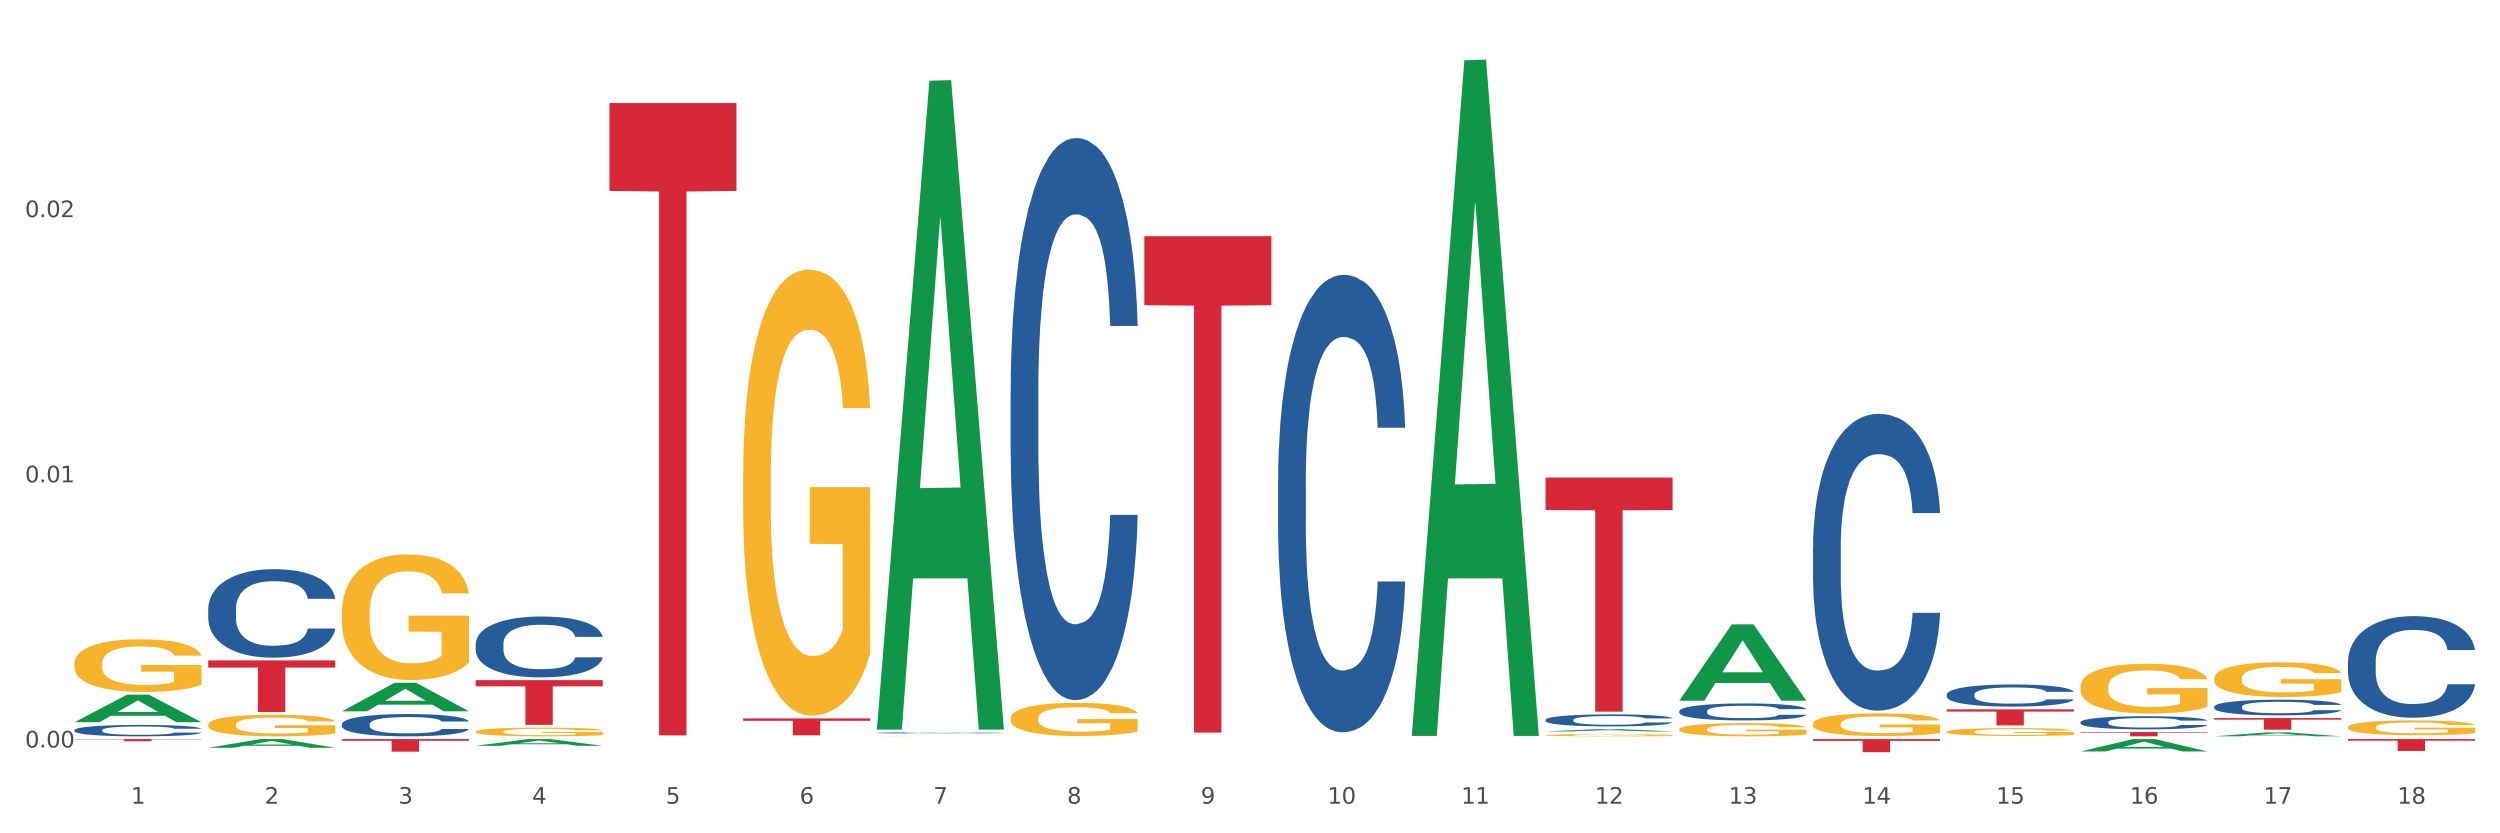 <?xml version="1.0" encoding="utf-8" standalone="no"?>
<!DOCTYPE svg PUBLIC "-//W3C//DTD SVG 1.1//EN"
  "http://www.w3.org/Graphics/SVG/1.1/DTD/svg11.dtd">
<svg xmlns:xlink="http://www.w3.org/1999/xlink" width="1080pt" height="360pt" viewBox="0 0 1080 360" xmlns="http://www.w3.org/2000/svg" version="1.1">
 <rect x="0" y="0" width="1080" height="360" fill="#333333" stroke="none"/>
 <defs>
  <style type="text/css">*{stroke-linejoin: round; stroke-linecap: butt}</style>
 </defs>
 <g id="figure_1">
  <g id="patch_1">
   <path d="M 0 360 
L 1080 360 
L 1080 0 
L 0 0 
z
" style="fill: #ffffff; stroke: #ffffff; stroke-linejoin: miter"/>
  </g>
  <g id="axes_1">
   <g id="matplotlib.axis_1">
    <g id="xtick_1">
     <g id="text_1">
      <!-- 1 -->
      <g style="fill: #4d4d4d" transform="translate(56.563 347.204) scale(0.096 -0.096)">
       <defs>
        <path id="DejaVuSans-31" d="M 794 531 
L 1825 531 
L 1825 4091 
L 703 3866 
L 703 4441 
L 1819 4666 
L 2450 4666 
L 2450 531 
L 3481 531 
L 3481 0 
L 794 0 
L 794 531 
z
" transform="scale(0.016)"/>
       </defs>
       <use xlink:href="#DejaVuSans-31"/>
      </g>
     </g>
    </g>
    <g id="xtick_2">
     <g id="text_2">
      <!-- 2 -->
      <g style="fill: #4d4d4d" transform="translate(114.336 347.204) scale(0.096 -0.096)">
       <defs>
        <path id="DejaVuSans-32" d="M 1228 531 
L 3431 531 
L 3431 0 
L 469 0 
L 469 531 
Q 828 903 1448 1529 
Q 2069 2156 2228 2338 
Q 2531 2678 2651 2914 
Q 2772 3150 2772 3378 
Q 2772 3750 2511 3984 
Q 2250 4219 1831 4219 
Q 1534 4219 1204 4116 
Q 875 4013 500 3803 
L 500 4441 
Q 881 4594 1212 4672 
Q 1544 4750 1819 4750 
Q 2544 4750 2975 4387 
Q 3406 4025 3406 3419 
Q 3406 3131 3298 2873 
Q 3191 2616 2906 2266 
Q 2828 2175 2409 1742 
Q 1991 1309 1228 531 
z
" transform="scale(0.016)"/>
       </defs>
       <use xlink:href="#DejaVuSans-32"/>
      </g>
     </g>
    </g>
    <g id="xtick_3">
     <g id="text_3">
      <!-- 3 -->
      <g style="fill: #4d4d4d" transform="translate(172.109 347.204) scale(0.096 -0.096)">
       <defs>
        <path id="DejaVuSans-33" d="M 2597 2516 
Q 3050 2419 3304 2112 
Q 3559 1806 3559 1356 
Q 3559 666 3084 287 
Q 2609 -91 1734 -91 
Q 1441 -91 1130 -33 
Q 819 25 488 141 
L 488 750 
Q 750 597 1062 519 
Q 1375 441 1716 441 
Q 2309 441 2620 675 
Q 2931 909 2931 1356 
Q 2931 1769 2642 2001 
Q 2353 2234 1838 2234 
L 1294 2234 
L 1294 2753 
L 1863 2753 
Q 2328 2753 2575 2939 
Q 2822 3125 2822 3475 
Q 2822 3834 2567 4026 
Q 2313 4219 1838 4219 
Q 1578 4219 1281 4162 
Q 984 4106 628 3988 
L 628 4550 
Q 988 4650 1302 4700 
Q 1616 4750 1894 4750 
Q 2613 4750 3031 4423 
Q 3450 4097 3450 3541 
Q 3450 3153 3228 2886 
Q 3006 2619 2597 2516 
z
" transform="scale(0.016)"/>
       </defs>
       <use xlink:href="#DejaVuSans-33"/>
      </g>
     </g>
    </g>
    <g id="xtick_4">
     <g id="text_4">
      <!-- 4 -->
      <g style="fill: #4d4d4d" transform="translate(229.882 347.204) scale(0.096 -0.096)">
       <defs>
        <path id="DejaVuSans-34" d="M 2419 4116 
L 825 1625 
L 2419 1625 
L 2419 4116 
z
M 2253 4666 
L 3047 4666 
L 3047 1625 
L 3713 1625 
L 3713 1100 
L 3047 1100 
L 3047 0 
L 2419 0 
L 2419 1100 
L 313 1100 
L 313 1709 
L 2253 4666 
z
" transform="scale(0.016)"/>
       </defs>
       <use xlink:href="#DejaVuSans-34"/>
      </g>
     </g>
    </g>
    <g id="xtick_5">
     <g id="text_5">
      <!-- 5 -->
      <g style="fill: #4d4d4d" transform="translate(287.655 347.204) scale(0.096 -0.096)">
       <defs>
        <path id="DejaVuSans-35" d="M 691 4666 
L 3169 4666 
L 3169 4134 
L 1269 4134 
L 1269 2991 
Q 1406 3038 1543 3061 
Q 1681 3084 1819 3084 
Q 2600 3084 3056 2656 
Q 3513 2228 3513 1497 
Q 3513 744 3044 326 
Q 2575 -91 1722 -91 
Q 1428 -91 1123 -41 
Q 819 9 494 109 
L 494 744 
Q 775 591 1075 516 
Q 1375 441 1709 441 
Q 2250 441 2565 725 
Q 2881 1009 2881 1497 
Q 2881 1984 2565 2268 
Q 2250 2553 1709 2553 
Q 1456 2553 1204 2497 
Q 953 2441 691 2322 
L 691 4666 
z
" transform="scale(0.016)"/>
       </defs>
       <use xlink:href="#DejaVuSans-35"/>
      </g>
     </g>
    </g>
    <g id="xtick_6">
     <g id="text_6">
      <!-- 6 -->
      <g style="fill: #4d4d4d" transform="translate(345.428 347.204) scale(0.096 -0.096)">
       <defs>
        <path id="DejaVuSans-36" d="M 2113 2584 
Q 1688 2584 1439 2293 
Q 1191 2003 1191 1497 
Q 1191 994 1439 701 
Q 1688 409 2113 409 
Q 2538 409 2786 701 
Q 3034 994 3034 1497 
Q 3034 2003 2786 2293 
Q 2538 2584 2113 2584 
z
M 3366 4563 
L 3366 3988 
Q 3128 4100 2886 4159 
Q 2644 4219 2406 4219 
Q 1781 4219 1451 3797 
Q 1122 3375 1075 2522 
Q 1259 2794 1537 2939 
Q 1816 3084 2150 3084 
Q 2853 3084 3261 2657 
Q 3669 2231 3669 1497 
Q 3669 778 3244 343 
Q 2819 -91 2113 -91 
Q 1303 -91 875 529 
Q 447 1150 447 2328 
Q 447 3434 972 4092 
Q 1497 4750 2381 4750 
Q 2619 4750 2861 4703 
Q 3103 4656 3366 4563 
z
" transform="scale(0.016)"/>
       </defs>
       <use xlink:href="#DejaVuSans-36"/>
      </g>
     </g>
    </g>
    <g id="xtick_7">
     <g id="text_7">
      <!-- 7 -->
      <g style="fill: #4d4d4d" transform="translate(403.201 347.204) scale(0.096 -0.096)">
       <defs>
        <path id="DejaVuSans-37" d="M 525 4666 
L 3525 4666 
L 3525 4397 
L 1831 0 
L 1172 0 
L 2766 4134 
L 525 4134 
L 525 4666 
z
" transform="scale(0.016)"/>
       </defs>
       <use xlink:href="#DejaVuSans-37"/>
      </g>
     </g>
    </g>
    <g id="xtick_8">
     <g id="text_8">
      <!-- 8 -->
      <g style="fill: #4d4d4d" transform="translate(460.974 347.204) scale(0.096 -0.096)">
       <defs>
        <path id="DejaVuSans-38" d="M 2034 2216 
Q 1584 2216 1326 1975 
Q 1069 1734 1069 1313 
Q 1069 891 1326 650 
Q 1584 409 2034 409 
Q 2484 409 2743 651 
Q 3003 894 3003 1313 
Q 3003 1734 2745 1975 
Q 2488 2216 2034 2216 
z
M 1403 2484 
Q 997 2584 770 2862 
Q 544 3141 544 3541 
Q 544 4100 942 4425 
Q 1341 4750 2034 4750 
Q 2731 4750 3128 4425 
Q 3525 4100 3525 3541 
Q 3525 3141 3298 2862 
Q 3072 2584 2669 2484 
Q 3125 2378 3379 2068 
Q 3634 1759 3634 1313 
Q 3634 634 3220 271 
Q 2806 -91 2034 -91 
Q 1263 -91 848 271 
Q 434 634 434 1313 
Q 434 1759 690 2068 
Q 947 2378 1403 2484 
z
M 1172 3481 
Q 1172 3119 1398 2916 
Q 1625 2713 2034 2713 
Q 2441 2713 2670 2916 
Q 2900 3119 2900 3481 
Q 2900 3844 2670 4047 
Q 2441 4250 2034 4250 
Q 1625 4250 1398 4047 
Q 1172 3844 1172 3481 
z
" transform="scale(0.016)"/>
       </defs>
       <use xlink:href="#DejaVuSans-38"/>
      </g>
     </g>
    </g>
    <g id="xtick_9">
     <g id="text_9">
      <!-- 9 -->
      <g style="fill: #4d4d4d" transform="translate(518.747 347.204) scale(0.096 -0.096)">
       <defs>
        <path id="DejaVuSans-39" d="M 703 97 
L 703 672 
Q 941 559 1184 500 
Q 1428 441 1663 441 
Q 2288 441 2617 861 
Q 2947 1281 2994 2138 
Q 2813 1869 2534 1725 
Q 2256 1581 1919 1581 
Q 1219 1581 811 2004 
Q 403 2428 403 3163 
Q 403 3881 828 4315 
Q 1253 4750 1959 4750 
Q 2769 4750 3195 4129 
Q 3622 3509 3622 2328 
Q 3622 1225 3098 567 
Q 2575 -91 1691 -91 
Q 1453 -91 1209 -44 
Q 966 3 703 97 
z
M 1959 2075 
Q 2384 2075 2632 2365 
Q 2881 2656 2881 3163 
Q 2881 3666 2632 3958 
Q 2384 4250 1959 4250 
Q 1534 4250 1286 3958 
Q 1038 3666 1038 3163 
Q 1038 2656 1286 2365 
Q 1534 2075 1959 2075 
z
" transform="scale(0.016)"/>
       </defs>
       <use xlink:href="#DejaVuSans-39"/>
      </g>
     </g>
    </g>
    <g id="xtick_10">
     <g id="text_10">
      <!-- 10 -->
      <g style="fill: #4d4d4d" transform="translate(573.466 347.204) scale(0.096 -0.096)">
       <defs>
        <path id="DejaVuSans-30" d="M 2034 4250 
Q 1547 4250 1301 3770 
Q 1056 3291 1056 2328 
Q 1056 1369 1301 889 
Q 1547 409 2034 409 
Q 2525 409 2770 889 
Q 3016 1369 3016 2328 
Q 3016 3291 2770 3770 
Q 2525 4250 2034 4250 
z
M 2034 4750 
Q 2819 4750 3233 4129 
Q 3647 3509 3647 2328 
Q 3647 1150 3233 529 
Q 2819 -91 2034 -91 
Q 1250 -91 836 529 
Q 422 1150 422 2328 
Q 422 3509 836 4129 
Q 1250 4750 2034 4750 
z
" transform="scale(0.016)"/>
       </defs>
       <use xlink:href="#DejaVuSans-31"/>
       <use xlink:href="#DejaVuSans-30" transform="translate(63.623 0)"/>
      </g>
     </g>
    </g>
    <g id="xtick_11">
     <g id="text_11">
      <!-- 11 -->
      <g style="fill: #4d4d4d" transform="translate(631.239 347.204) scale(0.096 -0.096)">
       <use xlink:href="#DejaVuSans-31"/>
       <use xlink:href="#DejaVuSans-31" transform="translate(63.623 0)"/>
      </g>
     </g>
    </g>
    <g id="xtick_12">
     <g id="text_12">
      <!-- 12 -->
      <g style="fill: #4d4d4d" transform="translate(689.012 347.204) scale(0.096 -0.096)">
       <use xlink:href="#DejaVuSans-31"/>
       <use xlink:href="#DejaVuSans-32" transform="translate(63.623 0)"/>
      </g>
     </g>
    </g>
    <g id="xtick_13">
     <g id="text_13">
      <!-- 13 -->
      <g style="fill: #4d4d4d" transform="translate(746.785 347.204) scale(0.096 -0.096)">
       <use xlink:href="#DejaVuSans-31"/>
       <use xlink:href="#DejaVuSans-33" transform="translate(63.623 0)"/>
      </g>
     </g>
    </g>
    <g id="xtick_14">
     <g id="text_14">
      <!-- 14 -->
      <g style="fill: #4d4d4d" transform="translate(804.558 347.204) scale(0.096 -0.096)">
       <use xlink:href="#DejaVuSans-31"/>
       <use xlink:href="#DejaVuSans-34" transform="translate(63.623 0)"/>
      </g>
     </g>
    </g>
    <g id="xtick_15">
     <g id="text_15">
      <!-- 15 -->
      <g style="fill: #4d4d4d" transform="translate(862.331 347.204) scale(0.096 -0.096)">
       <use xlink:href="#DejaVuSans-31"/>
       <use xlink:href="#DejaVuSans-35" transform="translate(63.623 0)"/>
      </g>
     </g>
    </g>
    <g id="xtick_16">
     <g id="text_16">
      <!-- 16 -->
      <g style="fill: #4d4d4d" transform="translate(920.104 347.204) scale(0.096 -0.096)">
       <use xlink:href="#DejaVuSans-31"/>
       <use xlink:href="#DejaVuSans-36" transform="translate(63.623 0)"/>
      </g>
     </g>
    </g>
    <g id="xtick_17">
     <g id="text_17">
      <!-- 17 -->
      <g style="fill: #4d4d4d" transform="translate(977.877 347.204) scale(0.096 -0.096)">
       <use xlink:href="#DejaVuSans-31"/>
       <use xlink:href="#DejaVuSans-37" transform="translate(63.623 0)"/>
      </g>
     </g>
    </g>
    <g id="xtick_18">
     <g id="text_18">
      <!-- 18 -->
      <g style="fill: #4d4d4d" transform="translate(1035.65 347.204) scale(0.096 -0.096)">
       <use xlink:href="#DejaVuSans-31"/>
       <use xlink:href="#DejaVuSans-38" transform="translate(63.623 0)"/>
      </g>
     </g>
    </g>
    <g id="xtick_19"/>
    <g id="xtick_20"/>
    <g id="xtick_21"/>
    <g id="xtick_22"/>
    <g id="xtick_23"/>
    <g id="xtick_24"/>
    <g id="xtick_25"/>
    <g id="xtick_26"/>
    <g id="xtick_27"/>
    <g id="xtick_28"/>
    <g id="xtick_29"/>
    <g id="xtick_30"/>
    <g id="xtick_31"/>
    <g id="xtick_32"/>
    <g id="xtick_33"/>
    <g id="xtick_34"/>
    <g id="xtick_35"/>
   </g>
   <g id="matplotlib.axis_2">
    <g id="ytick_1">
     <g id="text_19">
      <!-- 0.00 -->
      <g style="fill: #4d4d4d" transform="translate(10.8 322.922) scale(0.096 -0.096)">
       <defs>
        <path id="DejaVuSans-2e" d="M 684 794 
L 1344 794 
L 1344 0 
L 684 0 
L 684 794 
z
" transform="scale(0.016)"/>
       </defs>
       <use xlink:href="#DejaVuSans-30"/>
       <use xlink:href="#DejaVuSans-2e" transform="translate(63.623 0)"/>
       <use xlink:href="#DejaVuSans-30" transform="translate(95.41 0)"/>
       <use xlink:href="#DejaVuSans-30" transform="translate(159.033 0)"/>
      </g>
     </g>
    </g>
    <g id="ytick_2">
     <g id="text_20">
      <!-- 0.01 -->
      <g style="fill: #4d4d4d" transform="translate(10.8 208.365) scale(0.096 -0.096)">
       <use xlink:href="#DejaVuSans-30"/>
       <use xlink:href="#DejaVuSans-2e" transform="translate(63.623 0)"/>
       <use xlink:href="#DejaVuSans-30" transform="translate(95.41 0)"/>
       <use xlink:href="#DejaVuSans-31" transform="translate(159.033 0)"/>
      </g>
     </g>
    </g>
    <g id="ytick_3">
     <g id="text_21">
      <!-- 0.02 -->
      <g style="fill: #4d4d4d" transform="translate(10.8 93.808) scale(0.096 -0.096)">
       <use xlink:href="#DejaVuSans-30"/>
       <use xlink:href="#DejaVuSans-2e" transform="translate(63.623 0)"/>
       <use xlink:href="#DejaVuSans-30" transform="translate(95.41 0)"/>
       <use xlink:href="#DejaVuSans-32" transform="translate(159.033 0)"/>
      </g>
     </g>
    </g>
    <g id="ytick_4"/>
    <g id="ytick_5"/>
    <g id="ytick_6"/>
   </g>
   <g id="PolyCollection_1">
    <path d="M 32.175 311.98 
L 32.232 311.969 
L 54.864 300.102 
L 64.257 300.091 
L 87.059 312.003 
L 76.196 312.003 
L 71.273 309.229 
L 47.905 309.229 
L 47.735 309.274 
L 42.982 312.003 
L 32.175 312.003 
L 32.175 311.98 
L 50.847 307.574 
L 68.331 307.562 
L 59.674 302.63 
L 59.561 302.608 
L 59.447 302.641 
L 50.79 307.562 
L 50.847 307.574 
L 32.175 311.98 
z
" clip-path="url(#p61964847a2)" style="fill: #109648"/>
    <path d="M 840.997 306.433 
L 895.881 306.433 
L 895.881 307.397 
L 874.291 307.403 
L 874.291 313.368 
L 862.456 313.368 
L 862.456 307.403 
L 840.997 307.397 
L 840.997 306.44 
L 840.997 306.433 
z
" clip-path="url(#p61964847a2)" style="fill: #d62839"/>
    <path d="M 783.224 319.274 
L 838.108 319.274 
L 838.108 320.063 
L 816.519 320.068 
L 816.519 324.95 
L 804.683 324.95 
L 804.683 320.068 
L 783.224 320.063 
L 783.224 319.28 
L 783.224 319.274 
z
" clip-path="url(#p61964847a2)" style="fill: #d62839"/>
    <path d="M 667.678 206.295 
L 722.562 206.295 
L 722.562 220.352 
L 700.973 220.447 
L 700.973 307.449 
L 689.137 307.449 
L 689.137 220.447 
L 667.678 220.352 
L 667.678 206.39 
L 667.678 206.295 
z
" clip-path="url(#p61964847a2)" style="fill: #d62839"/>
    <path d="M 494.359 102.041 
L 549.243 102.041 
L 549.243 131.844 
L 527.654 132.045 
L 527.654 316.498 
L 515.818 316.498 
L 515.818 132.045 
L 494.359 131.844 
L 494.359 102.243 
L 494.359 102.041 
z
" clip-path="url(#p61964847a2)" style="fill: #d62839"/>
    <path d="M 321.04 310.357 
L 375.924 310.357 
L 375.924 311.372 
L 354.335 311.379 
L 354.335 317.665 
L 342.499 317.665 
L 342.499 311.379 
L 321.04 311.372 
L 321.04 310.363 
L 321.04 310.357 
z
" clip-path="url(#p61964847a2)" style="fill: #d62839"/>
    <path d="M 205.494 293.807 
L 260.378 293.807 
L 260.378 296.495 
L 238.789 296.513 
L 238.789 313.147 
L 226.953 313.147 
L 226.953 296.513 
L 205.494 296.495 
L 205.494 293.825 
L 205.494 293.807 
z
" clip-path="url(#p61964847a2)" style="fill: #d62839"/>
    <path d="M 898.77 316.244 
L 953.654 316.244 
L 953.654 316.502 
L 932.064 316.504 
L 932.064 318.1 
L 920.229 318.1 
L 920.229 316.504 
L 898.77 316.502 
L 898.77 316.246 
L 898.77 316.244 
z
" clip-path="url(#p61964847a2)" style="fill: #d62839"/>
    <path d="M 147.721 319.274 
L 202.605 319.274 
L 202.605 320.033 
L 181.016 320.038 
L 181.016 324.732 
L 169.18 324.732 
L 169.18 320.038 
L 147.721 320.033 
L 147.721 319.279 
L 147.721 319.274 
z
" clip-path="url(#p61964847a2)" style="fill: #d62839"/>
    <path d="M 32.175 319.274 
L 87.059 319.274 
L 87.059 319.407 
L 65.47 319.408 
L 65.47 320.23 
L 53.635 320.23 
L 53.635 319.408 
L 32.175 319.407 
L 32.175 319.275 
L 32.175 319.274 
z
" clip-path="url(#p61964847a2)" style="fill: #d62839"/>
    <path d="M 1014.316 314.179 
L 1014.38 314.173 
L 1014.38 313.964 
L 1014.51 313.783 
L 1015.158 313.346 
L 1016.13 312.985 
L 1016.843 312.793 
L 1017.556 312.635 
L 1018.398 312.478 
L 1019.435 312.315 
L 1021.314 312.076 
L 1022.48 311.954 
L 1023.906 311.825 
L 1026.498 311.639 
L 1028.377 311.534 
L 1030.321 311.447 
L 1033.496 311.342 
L 1035.57 311.295 
L 1037.773 311.26 
L 1040.429 311.237 
L 1042.438 311.231 
L 1046.845 311.249 
L 1050.603 311.301 
L 1052.417 311.342 
L 1054.75 311.412 
L 1055.981 311.458 
L 1057.99 311.552 
L 1060.063 311.674 
L 1061.489 311.779 
L 1063.627 311.977 
L 1065.247 312.175 
L 1066.738 312.42 
L 1067.515 312.589 
L 1068.098 312.746 
L 1068.617 312.927 
L 1069.135 313.212 
L 1057.471 313.212 
L 1057.018 313.008 
L 1056.305 312.816 
L 1055.268 312.629 
L 1054.361 312.513 
L 1052.806 312.367 
L 1051.38 312.274 
L 1049.89 312.204 
L 1048.076 312.146 
L 1046.65 312.117 
L 1044.641 312.093 
L 1040.689 312.099 
L 1038.032 312.146 
L 1036.218 312.204 
L 1035.051 312.257 
L 1034.014 312.315 
L 1032.848 312.396 
L 1031.487 312.519 
L 1030.515 312.629 
L 1029.543 312.769 
L 1028.766 312.909 
L 1028.053 313.072 
L 1027.47 313.247 
L 1027.016 313.428 
L 1026.627 313.649 
L 1026.303 314.016 
L 1026.303 314.814 
L 1026.433 314.995 
L 1026.757 315.234 
L 1027.146 315.414 
L 1027.794 315.63 
L 1028.377 315.776 
L 1029.479 315.985 
L 1030.71 316.16 
L 1031.682 316.271 
L 1032.654 316.364 
L 1034.338 316.492 
L 1036.218 316.597 
L 1037.838 316.661 
L 1040.041 316.719 
L 1041.531 316.743 
L 1042.827 316.754 
L 1046.002 316.754 
L 1048.27 316.737 
L 1050.797 316.696 
L 1052.741 316.644 
L 1054.361 316.58 
L 1056.176 316.475 
L 1057.342 316.376 
L 1057.342 315.158 
L 1043.086 315.152 
L 1043.086 314.342 
L 1069.2 314.342 
L 1069.2 316.719 
L 1068.098 316.842 
L 1066.867 316.952 
L 1065.571 317.051 
L 1063.627 317.174 
L 1061.295 317.29 
L 1059.221 317.372 
L 1057.018 317.442 
L 1054.426 317.506 
L 1051.056 317.564 
L 1048.983 317.587 
L 1046.391 317.605 
L 1043.345 317.611 
L 1040.689 317.599 
L 1038.097 317.57 
L 1035.375 317.518 
L 1032.718 317.442 
L 1030.71 317.366 
L 1028.701 317.273 
L 1026.563 317.151 
L 1024.878 317.034 
L 1023.582 316.929 
L 1022.156 316.795 
L 1020.601 316.62 
L 1019.435 316.463 
L 1018.398 316.3 
L 1017.296 316.09 
L 1016.519 315.91 
L 1015.741 315.682 
L 1015.288 315.513 
L 1014.769 315.251 
L 1014.38 314.884 
L 1014.316 314.179 
z
" clip-path="url(#p61964847a2)" style="fill: #f7b32b"/>
    <path d="M 956.543 293.041 
L 956.607 293.028 
L 956.607 292.535 
L 956.737 292.112 
L 957.385 291.086 
L 958.357 290.239 
L 959.07 289.787 
L 959.783 289.418 
L 960.625 289.049 
L 961.662 288.666 
L 963.541 288.106 
L 964.707 287.819 
L 966.133 287.518 
L 968.725 287.081 
L 970.604 286.834 
L 972.548 286.629 
L 975.723 286.383 
L 977.797 286.274 
L 980 286.192 
L 982.656 286.137 
L 984.665 286.124 
L 989.072 286.165 
L 992.83 286.288 
L 994.644 286.383 
L 996.977 286.547 
L 998.208 286.657 
L 1000.217 286.875 
L 1002.29 287.163 
L 1003.716 287.409 
L 1005.854 287.873 
L 1007.474 288.338 
L 1008.965 288.912 
L 1009.742 289.309 
L 1010.325 289.678 
L 1010.844 290.102 
L 1011.362 290.772 
L 999.698 290.772 
L 999.245 290.293 
L 998.532 289.842 
L 997.495 289.405 
L 996.588 289.131 
L 995.033 288.789 
L 993.607 288.571 
L 992.117 288.407 
L 990.303 288.27 
L 988.877 288.202 
L 986.868 288.147 
L 982.916 288.161 
L 980.259 288.27 
L 978.445 288.407 
L 977.278 288.53 
L 976.241 288.666 
L 975.075 288.858 
L 973.714 289.145 
L 972.742 289.405 
L 971.77 289.733 
L 970.993 290.061 
L 970.28 290.444 
L 969.697 290.854 
L 969.243 291.278 
L 968.854 291.797 
L 968.53 292.658 
L 968.53 294.531 
L 968.66 294.955 
L 968.984 295.516 
L 969.373 295.94 
L 970.021 296.445 
L 970.604 296.787 
L 971.706 297.279 
L 972.937 297.689 
L 973.909 297.949 
L 974.881 298.168 
L 976.565 298.469 
L 978.445 298.715 
L 980.065 298.865 
L 982.268 299.002 
L 983.758 299.057 
L 985.054 299.084 
L 988.229 299.084 
L 990.497 299.043 
L 993.024 298.947 
L 994.968 298.824 
L 996.588 298.674 
L 998.403 298.428 
L 999.569 298.195 
L 999.569 295.338 
L 985.313 295.324 
L 985.313 293.424 
L 1011.427 293.424 
L 1011.427 299.002 
L 1010.325 299.289 
L 1009.094 299.549 
L 1007.798 299.781 
L 1005.854 300.068 
L 1003.522 300.342 
L 1001.448 300.533 
L 999.245 300.697 
L 996.653 300.848 
L 993.283 300.984 
L 991.21 301.039 
L 988.618 301.08 
L 985.572 301.094 
L 982.916 301.066 
L 980.324 300.998 
L 977.602 300.875 
L 974.945 300.697 
L 972.937 300.519 
L 970.928 300.301 
L 968.79 300.014 
L 967.105 299.74 
L 965.809 299.494 
L 964.383 299.18 
L 962.828 298.769 
L 961.662 298.4 
L 960.625 298.018 
L 959.523 297.525 
L 958.746 297.102 
L 957.968 296.568 
L 957.515 296.172 
L 956.996 295.557 
L 956.607 294.695 
L 956.543 293.041 
z
" clip-path="url(#p61964847a2)" style="fill: #f7b32b"/>
    <path d="M 898.77 296.686 
L 898.835 296.666 
L 898.835 295.959 
L 898.964 295.35 
L 899.612 293.877 
L 900.584 292.659 
L 901.297 292.011 
L 902.01 291.481 
L 902.852 290.951 
L 903.889 290.401 
L 905.768 289.595 
L 906.934 289.183 
L 908.36 288.751 
L 910.952 288.122 
L 912.831 287.769 
L 914.775 287.474 
L 917.95 287.121 
L 920.024 286.963 
L 922.227 286.846 
L 924.884 286.767 
L 926.892 286.747 
L 931.299 286.806 
L 935.057 286.983 
L 936.871 287.121 
L 939.204 287.356 
L 940.435 287.513 
L 942.444 287.828 
L 944.517 288.24 
L 945.943 288.594 
L 948.081 289.261 
L 949.701 289.929 
L 951.192 290.754 
L 951.969 291.324 
L 952.552 291.854 
L 953.071 292.463 
L 953.589 293.425 
L 941.926 293.425 
L 941.472 292.738 
L 940.759 292.09 
L 939.722 291.461 
L 938.815 291.068 
L 937.26 290.577 
L 935.834 290.263 
L 934.344 290.027 
L 932.53 289.831 
L 931.104 289.733 
L 929.095 289.654 
L 925.143 289.674 
L 922.486 289.831 
L 920.672 290.027 
L 919.505 290.204 
L 918.468 290.401 
L 917.302 290.676 
L 915.941 291.088 
L 914.969 291.461 
L 913.997 291.933 
L 913.22 292.404 
L 912.507 292.954 
L 911.924 293.543 
L 911.47 294.152 
L 911.081 294.898 
L 910.757 296.136 
L 910.757 298.826 
L 910.887 299.435 
L 911.211 300.241 
L 911.6 300.849 
L 912.248 301.576 
L 912.831 302.067 
L 913.933 302.774 
L 915.164 303.363 
L 916.136 303.737 
L 917.108 304.051 
L 918.792 304.483 
L 920.672 304.836 
L 922.292 305.052 
L 924.495 305.249 
L 925.985 305.327 
L 927.281 305.367 
L 930.456 305.367 
L 932.724 305.308 
L 935.251 305.17 
L 937.195 304.994 
L 938.815 304.778 
L 940.63 304.424 
L 941.796 304.09 
L 941.796 299.985 
L 927.54 299.966 
L 927.54 297.236 
L 953.654 297.236 
L 953.654 305.249 
L 952.552 305.661 
L 951.321 306.035 
L 950.025 306.368 
L 948.081 306.781 
L 945.749 307.174 
L 943.675 307.449 
L 941.472 307.684 
L 938.88 307.9 
L 935.51 308.097 
L 933.437 308.175 
L 930.845 308.234 
L 927.799 308.254 
L 925.143 308.215 
L 922.551 308.116 
L 919.829 307.94 
L 917.172 307.684 
L 915.164 307.429 
L 913.155 307.115 
L 911.017 306.702 
L 909.332 306.309 
L 908.036 305.956 
L 906.61 305.504 
L 905.055 304.915 
L 903.889 304.385 
L 902.852 303.835 
L 901.75 303.128 
L 900.973 302.519 
L 900.195 301.753 
L 899.742 301.183 
L 899.223 300.299 
L 898.835 299.062 
L 898.77 296.686 
z
" clip-path="url(#p61964847a2)" style="fill: #f7b32b"/>
    <path d="M 840.997 316.12 
L 841.062 316.117 
L 841.062 316.005 
L 841.191 315.908 
L 841.839 315.674 
L 842.811 315.481 
L 843.524 315.378 
L 844.237 315.294 
L 845.079 315.21 
L 846.116 315.122 
L 847.995 314.994 
L 849.161 314.929 
L 850.587 314.86 
L 853.179 314.761 
L 855.058 314.704 
L 857.002 314.658 
L 860.177 314.602 
L 862.251 314.577 
L 864.454 314.558 
L 867.111 314.545 
L 869.119 314.542 
L 873.526 314.552 
L 877.284 314.58 
L 879.098 314.602 
L 881.431 314.639 
L 882.662 314.664 
L 884.671 314.714 
L 886.744 314.779 
L 888.17 314.835 
L 890.308 314.941 
L 891.928 315.048 
L 893.419 315.178 
L 894.196 315.269 
L 894.779 315.353 
L 895.298 315.45 
L 895.816 315.603 
L 884.153 315.603 
L 883.699 315.493 
L 882.986 315.391 
L 881.949 315.291 
L 881.042 315.228 
L 879.487 315.15 
L 878.061 315.101 
L 876.571 315.063 
L 874.757 315.032 
L 873.331 315.016 
L 871.322 315.004 
L 867.37 315.007 
L 864.713 315.032 
L 862.899 315.063 
L 861.732 315.091 
L 860.695 315.122 
L 859.529 315.166 
L 858.168 315.232 
L 857.196 315.291 
L 856.224 315.366 
L 855.447 315.44 
L 854.734 315.528 
L 854.151 315.621 
L 853.697 315.718 
L 853.308 315.836 
L 852.984 316.033 
L 852.984 316.46 
L 853.114 316.557 
L 853.438 316.685 
L 853.827 316.781 
L 854.475 316.897 
L 855.058 316.975 
L 856.16 317.087 
L 857.391 317.181 
L 858.363 317.24 
L 859.335 317.29 
L 861.019 317.358 
L 862.899 317.414 
L 864.519 317.449 
L 866.722 317.48 
L 868.212 317.492 
L 869.508 317.499 
L 872.683 317.499 
L 874.951 317.489 
L 877.478 317.467 
L 879.422 317.439 
L 881.042 317.405 
L 882.857 317.349 
L 884.023 317.296 
L 884.023 316.644 
L 869.767 316.641 
L 869.767 316.208 
L 895.881 316.208 
L 895.881 317.48 
L 894.779 317.545 
L 893.548 317.605 
L 892.252 317.658 
L 890.308 317.723 
L 887.976 317.786 
L 885.902 317.829 
L 883.699 317.867 
L 881.107 317.901 
L 877.737 317.932 
L 875.664 317.945 
L 873.072 317.954 
L 870.026 317.957 
L 867.37 317.951 
L 864.778 317.935 
L 862.056 317.907 
L 859.4 317.867 
L 857.391 317.826 
L 855.382 317.776 
L 853.244 317.711 
L 851.559 317.648 
L 850.263 317.592 
L 848.837 317.52 
L 847.282 317.427 
L 846.116 317.343 
L 845.079 317.255 
L 843.977 317.143 
L 843.2 317.046 
L 842.422 316.925 
L 841.969 316.834 
L 841.45 316.694 
L 841.062 316.498 
L 840.997 316.12 
z
" clip-path="url(#p61964847a2)" style="fill: #f7b32b"/>
    <path d="M 783.224 312.722 
L 783.289 312.713 
L 783.289 312.39 
L 783.418 312.113 
L 784.066 311.44 
L 785.038 310.885 
L 785.751 310.589 
L 786.464 310.347 
L 787.306 310.105 
L 788.343 309.854 
L 790.222 309.487 
L 791.388 309.299 
L 792.814 309.101 
L 795.406 308.815 
L 797.285 308.653 
L 799.229 308.519 
L 802.404 308.358 
L 804.478 308.286 
L 806.681 308.232 
L 809.338 308.196 
L 811.346 308.187 
L 815.753 308.214 
L 819.511 308.295 
L 821.325 308.358 
L 823.658 308.465 
L 824.889 308.537 
L 826.898 308.68 
L 828.971 308.868 
L 830.397 309.03 
L 832.535 309.334 
L 834.155 309.639 
L 835.646 310.016 
L 836.423 310.275 
L 837.007 310.517 
L 837.525 310.795 
L 838.043 311.234 
L 826.38 311.234 
L 825.926 310.921 
L 825.213 310.625 
L 824.176 310.338 
L 823.269 310.159 
L 821.714 309.935 
L 820.288 309.791 
L 818.798 309.684 
L 816.984 309.594 
L 815.558 309.55 
L 813.549 309.514 
L 809.597 309.523 
L 806.94 309.594 
L 805.126 309.684 
L 803.959 309.765 
L 802.922 309.854 
L 801.756 309.98 
L 800.395 310.168 
L 799.423 310.338 
L 798.451 310.553 
L 797.674 310.768 
L 796.961 311.019 
L 796.378 311.288 
L 795.924 311.566 
L 795.535 311.906 
L 795.211 312.471 
L 795.211 313.699 
L 795.341 313.977 
L 795.665 314.344 
L 796.054 314.622 
L 796.702 314.954 
L 797.285 315.178 
L 798.387 315.5 
L 799.618 315.769 
L 800.59 315.939 
L 801.562 316.083 
L 803.246 316.28 
L 805.126 316.441 
L 806.746 316.54 
L 808.949 316.629 
L 810.439 316.665 
L 811.735 316.683 
L 814.91 316.683 
L 817.178 316.656 
L 819.705 316.594 
L 821.649 316.513 
L 823.269 316.414 
L 825.084 316.253 
L 826.25 316.101 
L 826.25 314.228 
L 811.994 314.219 
L 811.994 312.973 
L 838.108 312.973 
L 838.108 316.629 
L 837.007 316.818 
L 835.775 316.988 
L 834.479 317.14 
L 832.535 317.328 
L 830.203 317.508 
L 828.129 317.633 
L 825.926 317.741 
L 823.334 317.839 
L 819.964 317.929 
L 817.891 317.965 
L 815.299 317.992 
L 812.253 318.001 
L 809.597 317.983 
L 807.005 317.938 
L 804.283 317.857 
L 801.627 317.741 
L 799.618 317.624 
L 797.609 317.481 
L 795.471 317.293 
L 793.786 317.113 
L 792.49 316.952 
L 791.064 316.746 
L 789.509 316.477 
L 788.343 316.235 
L 787.306 315.984 
L 786.204 315.662 
L 785.427 315.384 
L 784.649 315.034 
L 784.196 314.774 
L 783.677 314.371 
L 783.289 313.806 
L 783.224 312.722 
z
" clip-path="url(#p61964847a2)" style="fill: #f7b32b"/>
    <path d="M 89.948 285.291 
L 144.832 285.291 
L 144.832 288.388 
L 123.243 288.408 
L 123.243 307.573 
L 111.407 307.573 
L 111.407 288.408 
L 89.948 288.388 
L 89.948 285.312 
L 89.948 285.291 
z
" clip-path="url(#p61964847a2)" style="fill: #d62839"/>
    <path d="M 725.451 315.033 
L 725.516 315.028 
L 725.516 314.84 
L 725.645 314.679 
L 726.293 314.288 
L 727.265 313.965 
L 727.978 313.794 
L 728.691 313.653 
L 729.533 313.512 
L 730.57 313.367 
L 732.449 313.153 
L 733.615 313.044 
L 735.041 312.929 
L 737.633 312.762 
L 739.512 312.669 
L 741.456 312.591 
L 744.631 312.497 
L 746.705 312.455 
L 748.908 312.424 
L 751.565 312.403 
L 753.573 312.398 
L 757.98 312.414 
L 761.738 312.46 
L 763.552 312.497 
L 765.885 312.559 
L 767.116 312.601 
L 769.125 312.684 
L 771.199 312.794 
L 772.624 312.887 
L 774.762 313.064 
L 776.382 313.242 
L 777.873 313.46 
L 778.65 313.611 
L 779.234 313.752 
L 779.752 313.913 
L 780.27 314.169 
L 768.607 314.169 
L 768.153 313.986 
L 767.44 313.814 
L 766.403 313.648 
L 765.496 313.544 
L 763.941 313.413 
L 762.516 313.33 
L 761.025 313.268 
L 759.211 313.216 
L 757.785 313.189 
L 755.776 313.169 
L 751.824 313.174 
L 749.167 313.216 
L 747.353 313.268 
L 746.186 313.314 
L 745.15 313.367 
L 743.983 313.439 
L 742.622 313.549 
L 741.65 313.648 
L 740.678 313.773 
L 739.901 313.898 
L 739.188 314.044 
L 738.605 314.2 
L 738.151 314.361 
L 737.762 314.559 
L 737.438 314.887 
L 737.438 315.601 
L 737.568 315.762 
L 737.892 315.976 
L 738.281 316.137 
L 738.929 316.33 
L 739.512 316.46 
L 740.614 316.647 
L 741.845 316.804 
L 742.817 316.903 
L 743.789 316.986 
L 745.474 317.1 
L 747.353 317.194 
L 748.973 317.251 
L 751.176 317.304 
L 752.666 317.324 
L 753.962 317.335 
L 757.137 317.335 
L 759.405 317.319 
L 761.932 317.283 
L 763.876 317.236 
L 765.496 317.179 
L 767.311 317.085 
L 768.477 316.996 
L 768.477 315.908 
L 754.221 315.903 
L 754.221 315.179 
L 780.335 315.179 
L 780.335 317.304 
L 779.234 317.413 
L 778.002 317.512 
L 776.706 317.6 
L 774.762 317.71 
L 772.43 317.814 
L 770.356 317.887 
L 768.153 317.949 
L 765.561 318.007 
L 762.192 318.059 
L 760.118 318.079 
L 757.526 318.095 
L 754.48 318.1 
L 751.824 318.09 
L 749.232 318.064 
L 746.51 318.017 
L 743.854 317.949 
L 741.845 317.882 
L 739.836 317.798 
L 737.698 317.689 
L 736.013 317.585 
L 734.717 317.491 
L 733.291 317.371 
L 731.736 317.215 
L 730.57 317.074 
L 729.533 316.929 
L 728.431 316.741 
L 727.654 316.58 
L 726.876 316.377 
L 726.423 316.226 
L 725.904 315.991 
L 725.516 315.663 
L 725.451 315.033 
z
" clip-path="url(#p61964847a2)" style="fill: #f7b32b"/>
    <path d="M 956.543 310.192 
L 1011.427 310.192 
L 1011.427 310.89 
L 989.837 310.895 
L 989.837 315.213 
L 978.002 315.213 
L 978.002 310.895 
L 956.543 310.89 
L 956.543 310.197 
L 956.543 310.192 
z
" clip-path="url(#p61964847a2)" style="fill: #d62839"/>
    <path d="M 32.175 286.691 
L 32.24 286.67 
L 32.24 285.923 
L 32.369 285.279 
L 33.017 283.722 
L 33.989 282.435 
L 34.702 281.75 
L 35.415 281.19 
L 36.257 280.629 
L 37.294 280.048 
L 39.173 279.197 
L 40.34 278.761 
L 41.765 278.304 
L 44.357 277.64 
L 46.236 277.266 
L 48.18 276.955 
L 51.355 276.581 
L 53.429 276.415 
L 55.632 276.291 
L 58.289 276.208 
L 60.298 276.187 
L 64.704 276.249 
L 68.462 276.436 
L 70.277 276.581 
L 72.609 276.831 
L 73.84 276.997 
L 75.849 277.329 
L 77.923 277.765 
L 79.348 278.138 
L 81.487 278.844 
L 83.107 279.55 
L 84.597 280.422 
L 85.375 281.024 
L 85.958 281.584 
L 86.476 282.228 
L 86.995 283.245 
L 75.331 283.245 
L 74.877 282.518 
L 74.164 281.833 
L 73.128 281.169 
L 72.22 280.754 
L 70.665 280.235 
L 69.24 279.903 
L 67.749 279.654 
L 65.935 279.446 
L 64.509 279.342 
L 62.501 279.259 
L 58.548 279.28 
L 55.891 279.446 
L 54.077 279.654 
L 52.911 279.84 
L 51.874 280.048 
L 50.707 280.339 
L 49.347 280.775 
L 48.375 281.169 
L 47.403 281.667 
L 46.625 282.165 
L 45.912 282.747 
L 45.329 283.369 
L 44.876 284.013 
L 44.487 284.802 
L 44.163 286.109 
L 44.163 288.953 
L 44.292 289.597 
L 44.616 290.448 
L 45.005 291.091 
L 45.653 291.859 
L 46.236 292.378 
L 47.338 293.126 
L 48.569 293.748 
L 49.541 294.143 
L 50.513 294.475 
L 52.198 294.932 
L 54.077 295.305 
L 55.697 295.534 
L 57.9 295.741 
L 59.39 295.824 
L 60.686 295.866 
L 63.861 295.866 
L 66.129 295.804 
L 68.657 295.658 
L 70.601 295.471 
L 72.22 295.243 
L 74.035 294.869 
L 75.201 294.517 
L 75.201 290.178 
L 60.946 290.157 
L 60.946 287.272 
L 87.059 287.272 
L 87.059 295.741 
L 85.958 296.177 
L 84.727 296.572 
L 83.431 296.924 
L 81.487 297.36 
L 79.154 297.776 
L 77.08 298.066 
L 74.877 298.315 
L 72.285 298.544 
L 68.916 298.751 
L 66.842 298.834 
L 64.25 298.896 
L 61.205 298.917 
L 58.548 298.876 
L 55.956 298.772 
L 53.235 298.585 
L 50.578 298.315 
L 48.569 298.045 
L 46.56 297.713 
L 44.422 297.277 
L 42.737 296.862 
L 41.441 296.489 
L 40.016 296.011 
L 38.46 295.388 
L 37.294 294.828 
L 36.257 294.247 
L 35.156 293.499 
L 34.378 292.856 
L 33.601 292.046 
L 33.147 291.444 
L 32.629 290.51 
L 32.24 289.202 
L 32.175 286.691 
z
" clip-path="url(#p61964847a2)" style="fill: #f7b32b"/>
    <path d="M 32.175 315.389 
L 32.24 315.384 
L 32.24 315.259 
L 32.434 315.088 
L 33.148 314.773 
L 34.056 314.535 
L 35.613 314.256 
L 36.457 314.139 
L 37.56 314.009 
L 39.83 313.797 
L 42.425 313.617 
L 44.242 313.519 
L 45.604 313.456 
L 48.653 313.343 
L 50.405 313.294 
L 52.221 313.253 
L 53.778 313.226 
L 56.373 313.195 
L 58.449 313.181 
L 60.85 313.177 
L 62.861 313.181 
L 65.521 313.199 
L 69.413 313.253 
L 70.905 313.285 
L 72.917 313.339 
L 74.993 313.411 
L 76.679 313.483 
L 78.626 313.586 
L 80.637 313.721 
L 82.583 313.892 
L 83.945 314.049 
L 85.048 314.215 
L 86.021 314.418 
L 86.735 314.638 
L 87.059 314.822 
L 75.187 314.822 
L 74.863 314.656 
L 74.214 314.476 
L 73.565 314.355 
L 72.852 314.256 
L 71.749 314.144 
L 70.776 314.072 
L 69.154 313.986 
L 67.662 313.932 
L 66.429 313.901 
L 64.937 313.874 
L 61.758 313.847 
L 59.487 313.847 
L 58.06 313.856 
L 56.309 313.878 
L 54.816 313.91 
L 53.065 313.964 
L 51.702 314.022 
L 50.34 314.099 
L 49.562 314.152 
L 48.394 314.251 
L 47.615 314.332 
L 46.577 314.472 
L 45.993 314.571 
L 44.955 314.827 
L 44.501 315.016 
L 44.307 315.146 
L 44.177 315.29 
L 44.177 315.991 
L 44.566 316.306 
L 44.891 316.441 
L 45.41 316.594 
L 46.383 316.792 
L 47.81 316.985 
L 49.302 317.125 
L 50.535 317.21 
L 51.702 317.273 
L 52.87 317.322 
L 54.297 317.367 
L 55.465 317.394 
L 57.217 317.421 
L 59.293 317.435 
L 60.915 317.435 
L 64.223 317.412 
L 65.715 317.39 
L 67.143 317.358 
L 68.7 317.309 
L 69.932 317.255 
L 70.646 317.215 
L 71.814 317.129 
L 72.722 317.039 
L 73.5 316.936 
L 74.019 316.846 
L 74.603 316.711 
L 75.057 316.558 
L 75.187 316.477 
L 87.059 316.477 
L 86.8 316.639 
L 86.346 316.796 
L 85.437 317.008 
L 84.724 317.129 
L 83.621 317.277 
L 82.453 317.403 
L 80.831 317.543 
L 79.339 317.646 
L 77.782 317.736 
L 76.095 317.817 
L 73.046 317.929 
L 71.943 317.961 
L 69.608 318.015 
L 67.791 318.046 
L 65.132 318.078 
L 62.407 318.096 
L 59.552 318.1 
L 57.022 318.091 
L 54.233 318.064 
L 52.481 318.037 
L 50.535 317.997 
L 48.264 317.934 
L 46.123 317.857 
L 44.112 317.768 
L 42.231 317.664 
L 40.479 317.547 
L 38.208 317.354 
L 36.522 317.165 
L 35.289 316.99 
L 34.446 316.841 
L 33.602 316.652 
L 33.148 316.522 
L 32.434 316.207 
L 32.175 315.915 
L 32.175 315.389 
z
" clip-path="url(#p61964847a2)" style="fill: #255c99"/>
    <path d="M 89.948 263.067 
L 90.013 263.032 
L 90.013 262.055 
L 90.207 260.729 
L 90.921 258.285 
L 91.829 256.435 
L 93.386 254.271 
L 94.23 253.363 
L 95.333 252.351 
L 97.603 250.71 
L 100.198 249.314 
L 102.015 248.546 
L 103.377 248.057 
L 106.426 247.184 
L 108.178 246.8 
L 109.994 246.486 
L 111.551 246.277 
L 114.146 246.032 
L 116.222 245.927 
L 118.623 245.893 
L 120.634 245.927 
L 123.294 246.067 
L 127.186 246.486 
L 128.678 246.73 
L 130.69 247.149 
L 132.766 247.708 
L 134.452 248.266 
L 136.399 249.069 
L 138.41 250.116 
L 140.356 251.443 
L 141.718 252.665 
L 142.821 253.956 
L 143.794 255.527 
L 144.508 257.238 
L 144.832 258.669 
L 132.96 258.669 
L 132.636 257.377 
L 131.987 255.981 
L 131.338 255.038 
L 130.625 254.271 
L 129.522 253.398 
L 128.549 252.839 
L 126.927 252.176 
L 125.435 251.757 
L 124.202 251.513 
L 122.71 251.303 
L 119.531 251.094 
L 117.26 251.094 
L 115.833 251.164 
L 114.082 251.338 
L 112.589 251.583 
L 110.838 252.001 
L 109.475 252.455 
L 108.113 253.049 
L 107.335 253.468 
L 106.167 254.236 
L 105.388 254.864 
L 104.35 255.946 
L 103.766 256.714 
L 102.728 258.704 
L 102.274 260.17 
L 102.08 261.182 
L 101.95 262.299 
L 101.95 267.745 
L 102.339 270.189 
L 102.663 271.236 
L 103.183 272.423 
L 104.156 273.959 
L 105.583 275.46 
L 107.075 276.542 
L 108.308 277.205 
L 109.475 277.694 
L 110.643 278.078 
L 112.07 278.427 
L 113.238 278.636 
L 114.99 278.846 
L 117.066 278.951 
L 118.688 278.951 
L 121.996 278.776 
L 123.488 278.601 
L 124.916 278.357 
L 126.473 277.973 
L 127.705 277.554 
L 128.419 277.24 
L 129.587 276.577 
L 130.495 275.879 
L 131.273 275.076 
L 131.792 274.378 
L 132.376 273.33 
L 132.83 272.143 
L 132.96 271.515 
L 144.832 271.515 
L 144.573 272.772 
L 144.119 273.994 
L 143.21 275.634 
L 142.497 276.577 
L 141.394 277.729 
L 140.226 278.706 
L 138.604 279.788 
L 137.112 280.591 
L 135.555 281.289 
L 133.868 281.918 
L 130.819 282.79 
L 129.716 283.035 
L 127.381 283.454 
L 125.564 283.698 
L 122.905 283.942 
L 120.18 284.082 
L 117.325 284.117 
L 114.795 284.047 
L 112.006 283.838 
L 110.254 283.628 
L 108.308 283.314 
L 106.037 282.825 
L 103.896 282.232 
L 101.885 281.534 
L 100.004 280.731 
L 98.252 279.823 
L 95.981 278.322 
L 94.295 276.856 
L 93.062 275.495 
L 92.219 274.343 
L 91.375 272.877 
L 90.921 271.864 
L 90.207 269.421 
L 89.948 267.152 
L 89.948 263.067 
z
" clip-path="url(#p61964847a2)" style="fill: #255c99"/>
    <path d="M 147.721 312.8 
L 147.786 312.792 
L 147.786 312.546 
L 147.98 312.212 
L 148.694 311.596 
L 149.602 311.131 
L 151.159 310.586 
L 152.003 310.357 
L 153.106 310.102 
L 155.376 309.689 
L 157.971 309.338 
L 159.788 309.144 
L 161.15 309.021 
L 164.199 308.801 
L 165.951 308.705 
L 167.767 308.626 
L 169.324 308.573 
L 171.919 308.511 
L 173.995 308.485 
L 176.396 308.476 
L 178.407 308.485 
L 181.067 308.52 
L 184.959 308.626 
L 186.451 308.687 
L 188.463 308.793 
L 190.539 308.933 
L 192.225 309.074 
L 194.172 309.276 
L 196.183 309.54 
L 198.129 309.874 
L 199.491 310.181 
L 200.594 310.507 
L 201.567 310.902 
L 202.281 311.333 
L 202.605 311.693 
L 190.733 311.693 
L 190.409 311.368 
L 189.76 311.016 
L 189.111 310.779 
L 188.398 310.586 
L 187.295 310.366 
L 186.322 310.225 
L 184.7 310.058 
L 183.208 309.953 
L 181.975 309.891 
L 180.483 309.839 
L 177.304 309.786 
L 175.033 309.786 
L 173.606 309.803 
L 171.854 309.847 
L 170.362 309.909 
L 168.611 310.014 
L 167.248 310.129 
L 165.886 310.278 
L 165.107 310.383 
L 163.94 310.577 
L 163.161 310.735 
L 162.123 311.008 
L 161.539 311.201 
L 160.501 311.702 
L 160.047 312.071 
L 159.853 312.326 
L 159.723 312.607 
L 159.723 313.978 
L 160.112 314.593 
L 160.436 314.857 
L 160.955 315.156 
L 161.929 315.543 
L 163.356 315.921 
L 164.848 316.193 
L 166.081 316.36 
L 167.248 316.483 
L 168.416 316.58 
L 169.843 316.668 
L 171.011 316.72 
L 172.763 316.773 
L 174.839 316.8 
L 176.461 316.8 
L 179.769 316.756 
L 181.261 316.712 
L 182.689 316.65 
L 184.246 316.553 
L 185.478 316.448 
L 186.192 316.369 
L 187.36 316.202 
L 188.268 316.026 
L 189.046 315.824 
L 189.565 315.648 
L 190.149 315.384 
L 190.603 315.086 
L 190.733 314.927 
L 202.605 314.927 
L 202.346 315.244 
L 201.892 315.551 
L 200.983 315.965 
L 200.27 316.202 
L 199.167 316.492 
L 197.999 316.738 
L 196.377 317.01 
L 194.885 317.213 
L 193.328 317.388 
L 191.641 317.547 
L 188.592 317.766 
L 187.489 317.828 
L 185.154 317.933 
L 183.337 317.995 
L 180.678 318.056 
L 177.953 318.091 
L 175.098 318.1 
L 172.568 318.083 
L 169.778 318.03 
L 168.027 317.977 
L 166.081 317.898 
L 163.81 317.775 
L 161.669 317.626 
L 159.658 317.45 
L 157.777 317.248 
L 156.025 317.019 
L 153.754 316.641 
L 152.068 316.272 
L 150.835 315.929 
L 149.992 315.639 
L 149.148 315.27 
L 148.694 315.015 
L 147.98 314.4 
L 147.721 313.829 
L 147.721 312.8 
z
" clip-path="url(#p61964847a2)" style="fill: #255c99"/>
    <path d="M 205.494 278.149 
L 205.559 278.125 
L 205.559 277.453 
L 205.753 276.54 
L 206.467 274.858 
L 207.375 273.585 
L 208.932 272.096 
L 209.776 271.472 
L 210.879 270.775 
L 213.149 269.646 
L 215.744 268.685 
L 217.561 268.157 
L 218.923 267.821 
L 221.972 267.22 
L 223.724 266.956 
L 225.54 266.74 
L 227.097 266.596 
L 229.692 266.427 
L 231.768 266.355 
L 234.169 266.331 
L 236.18 266.355 
L 238.84 266.451 
L 242.732 266.74 
L 244.224 266.908 
L 246.236 267.196 
L 248.312 267.58 
L 249.998 267.965 
L 251.945 268.517 
L 253.956 269.238 
L 255.902 270.151 
L 257.264 270.991 
L 258.367 271.88 
L 259.34 272.961 
L 260.054 274.138 
L 260.378 275.123 
L 248.506 275.123 
L 248.182 274.234 
L 247.533 273.273 
L 246.884 272.625 
L 246.171 272.096 
L 245.068 271.496 
L 244.095 271.111 
L 242.473 270.655 
L 240.981 270.367 
L 239.748 270.199 
L 238.256 270.054 
L 235.077 269.91 
L 232.806 269.91 
L 231.379 269.958 
L 229.627 270.078 
L 228.135 270.247 
L 226.384 270.535 
L 225.021 270.847 
L 223.659 271.255 
L 222.88 271.544 
L 221.713 272.072 
L 220.934 272.504 
L 219.896 273.249 
L 219.312 273.778 
L 218.274 275.147 
L 217.82 276.156 
L 217.626 276.852 
L 217.496 277.621 
L 217.496 281.368 
L 217.885 283.049 
L 218.209 283.77 
L 218.728 284.587 
L 219.702 285.643 
L 221.129 286.676 
L 222.621 287.421 
L 223.854 287.877 
L 225.021 288.214 
L 226.189 288.478 
L 227.616 288.718 
L 228.784 288.862 
L 230.536 289.006 
L 232.612 289.078 
L 234.234 289.078 
L 237.542 288.958 
L 239.034 288.838 
L 240.462 288.67 
L 242.019 288.406 
L 243.251 288.117 
L 243.965 287.901 
L 245.133 287.445 
L 246.041 286.964 
L 246.819 286.412 
L 247.338 285.932 
L 247.922 285.211 
L 248.376 284.394 
L 248.506 283.962 
L 260.378 283.962 
L 260.119 284.827 
L 259.665 285.667 
L 258.756 286.796 
L 258.043 287.445 
L 256.94 288.238 
L 255.772 288.91 
L 254.15 289.655 
L 252.658 290.207 
L 251.101 290.688 
L 249.414 291.12 
L 246.365 291.72 
L 245.262 291.889 
L 242.927 292.177 
L 241.11 292.345 
L 238.45 292.513 
L 235.726 292.609 
L 232.871 292.633 
L 230.341 292.585 
L 227.551 292.441 
L 225.8 292.297 
L 223.854 292.081 
L 221.583 291.744 
L 219.442 291.336 
L 217.431 290.856 
L 215.55 290.303 
L 213.798 289.679 
L 211.527 288.646 
L 209.841 287.637 
L 208.608 286.7 
L 207.765 285.908 
L 206.921 284.899 
L 206.467 284.202 
L 205.753 282.521 
L 205.494 280.96 
L 205.494 278.149 
z
" clip-path="url(#p61964847a2)" style="fill: #255c99"/>
    <path d="M 378.813 316.587 
L 378.878 316.587 
L 378.878 316.575 
L 379.072 316.558 
L 379.786 316.528 
L 380.694 316.505 
L 382.251 316.478 
L 383.095 316.467 
L 384.198 316.454 
L 386.468 316.434 
L 389.063 316.417 
L 390.88 316.407 
L 392.242 316.401 
L 395.291 316.39 
L 397.043 316.385 
L 398.859 316.381 
L 400.416 316.379 
L 403.011 316.376 
L 405.087 316.375 
L 407.488 316.374 
L 409.499 316.375 
L 412.159 316.376 
L 416.051 316.381 
L 417.543 316.384 
L 419.554 316.39 
L 421.63 316.397 
L 423.317 316.404 
L 425.263 316.414 
L 427.275 316.427 
L 429.221 316.443 
L 430.583 316.458 
L 431.686 316.474 
L 432.659 316.494 
L 433.373 316.515 
L 433.697 316.533 
L 421.825 316.533 
L 421.501 316.517 
L 420.852 316.499 
L 420.203 316.488 
L 419.49 316.478 
L 418.387 316.467 
L 417.414 316.46 
L 415.792 316.452 
L 414.3 316.447 
L 413.067 316.444 
L 411.575 316.441 
L 408.396 316.439 
L 406.125 316.439 
L 404.698 316.44 
L 402.946 316.442 
L 401.454 316.445 
L 399.703 316.45 
L 398.34 316.456 
L 396.978 316.463 
L 396.199 316.468 
L 395.032 316.478 
L 394.253 316.485 
L 393.215 316.499 
L 392.631 316.508 
L 391.593 316.533 
L 391.139 316.551 
L 390.945 316.564 
L 390.815 316.578 
L 390.815 316.645 
L 391.204 316.676 
L 391.528 316.689 
L 392.047 316.704 
L 393.021 316.723 
L 394.448 316.741 
L 395.94 316.755 
L 397.173 316.763 
L 398.34 316.769 
L 399.508 316.774 
L 400.935 316.778 
L 402.103 316.781 
L 403.855 316.783 
L 405.931 316.785 
L 407.553 316.785 
L 410.861 316.782 
L 412.353 316.78 
L 413.781 316.777 
L 415.338 316.772 
L 416.57 316.767 
L 417.284 316.763 
L 418.452 316.755 
L 419.36 316.746 
L 420.138 316.737 
L 420.657 316.728 
L 421.241 316.715 
L 421.695 316.7 
L 421.825 316.692 
L 433.697 316.692 
L 433.438 316.708 
L 432.984 316.723 
L 432.075 316.743 
L 431.362 316.755 
L 430.259 316.769 
L 429.091 316.782 
L 427.469 316.795 
L 425.977 316.805 
L 424.42 316.814 
L 422.733 316.821 
L 419.684 316.832 
L 418.581 316.835 
L 416.246 316.841 
L 414.429 316.844 
L 411.769 316.847 
L 409.045 316.848 
L 406.19 316.849 
L 403.66 316.848 
L 400.87 316.845 
L 399.119 316.843 
L 397.173 316.839 
L 394.902 316.833 
L 392.761 316.825 
L 390.75 316.817 
L 388.869 316.807 
L 387.117 316.795 
L 384.846 316.777 
L 383.16 316.759 
L 381.927 316.742 
L 381.084 316.727 
L 380.24 316.709 
L 379.786 316.697 
L 379.072 316.666 
L 378.813 316.638 
L 378.813 316.587 
z
" clip-path="url(#p61964847a2)" style="fill: #255c99"/>
    <path d="M 436.586 168.743 
L 436.651 168.522 
L 436.651 162.312 
L 436.845 153.885 
L 437.559 138.362 
L 438.467 126.608 
L 440.024 112.859 
L 440.868 107.093 
L 441.97 100.662 
L 444.241 90.239 
L 446.836 81.369 
L 448.653 76.49 
L 450.015 73.385 
L 453.064 67.841 
L 454.816 65.402 
L 456.632 63.406 
L 458.189 62.075 
L 460.784 60.523 
L 462.86 59.858 
L 465.261 59.636 
L 467.272 59.858 
L 469.932 60.745 
L 473.824 63.406 
L 475.316 64.958 
L 477.327 67.619 
L 479.403 71.168 
L 481.09 74.716 
L 483.036 79.816 
L 485.048 86.469 
L 486.994 94.896 
L 488.356 102.658 
L 489.459 110.863 
L 490.432 120.843 
L 491.146 131.709 
L 491.47 140.801 
L 479.598 140.801 
L 479.274 132.596 
L 478.625 123.725 
L 477.976 117.738 
L 477.263 112.859 
L 476.16 107.315 
L 475.187 103.767 
L 473.565 99.553 
L 472.073 96.892 
L 470.84 95.34 
L 469.348 94.009 
L 466.169 92.679 
L 463.898 92.679 
L 462.471 93.122 
L 460.719 94.231 
L 459.227 95.783 
L 457.476 98.444 
L 456.113 101.327 
L 454.751 105.097 
L 453.972 107.758 
L 452.805 112.637 
L 452.026 116.629 
L 450.988 123.504 
L 450.404 128.382 
L 449.366 141.023 
L 448.912 150.337 
L 448.718 156.768 
L 448.588 163.865 
L 448.588 198.46 
L 448.977 213.983 
L 449.301 220.636 
L 449.82 228.176 
L 450.794 237.934 
L 452.221 247.469 
L 453.713 254.344 
L 454.946 258.558 
L 456.113 261.662 
L 457.281 264.102 
L 458.708 266.319 
L 459.876 267.65 
L 461.628 268.98 
L 463.704 269.646 
L 465.326 269.646 
L 468.634 268.537 
L 470.126 267.428 
L 471.554 265.876 
L 473.111 263.436 
L 474.343 260.775 
L 475.057 258.779 
L 476.225 254.566 
L 477.133 250.131 
L 477.911 245.03 
L 478.43 240.595 
L 479.014 233.942 
L 479.468 226.402 
L 479.598 222.41 
L 491.47 222.41 
L 491.211 230.394 
L 490.757 238.155 
L 489.848 248.578 
L 489.135 254.566 
L 488.032 261.884 
L 486.864 268.093 
L 485.242 274.968 
L 483.75 280.069 
L 482.193 284.504 
L 480.506 288.496 
L 477.457 294.04 
L 476.354 295.592 
L 474.019 298.253 
L 472.202 299.805 
L 469.542 301.358 
L 466.818 302.245 
L 463.963 302.467 
L 461.433 302.023 
L 458.643 300.693 
L 456.892 299.362 
L 454.946 297.366 
L 452.675 294.261 
L 450.534 290.491 
L 448.523 286.056 
L 446.642 280.956 
L 444.89 275.19 
L 442.619 265.654 
L 440.932 256.34 
L 439.7 247.691 
L 438.856 240.373 
L 438.013 231.059 
L 437.559 224.628 
L 436.845 209.104 
L 436.586 194.69 
L 436.586 168.743 
z
" clip-path="url(#p61964847a2)" style="fill: #255c99"/>
    <path d="M 1014.316 319.274 
L 1069.2 319.274 
L 1069.2 319.986 
L 1047.61 319.991 
L 1047.61 324.397 
L 1035.775 324.397 
L 1035.775 319.991 
L 1014.316 319.986 
L 1014.316 319.279 
L 1014.316 319.274 
z
" clip-path="url(#p61964847a2)" style="fill: #d62839"/>
    <path d="M 552.132 207.529 
L 552.197 207.349 
L 552.197 202.296 
L 552.391 195.438 
L 553.105 182.805 
L 554.013 173.24 
L 555.57 162.051 
L 556.414 157.359 
L 557.516 152.125 
L 559.787 143.643 
L 562.382 136.424 
L 564.199 132.454 
L 565.561 129.927 
L 568.61 125.416 
L 570.362 123.43 
L 572.178 121.806 
L 573.735 120.723 
L 576.33 119.46 
L 578.406 118.919 
L 580.807 118.738 
L 582.818 118.919 
L 585.478 119.64 
L 589.37 121.806 
L 590.862 123.069 
L 592.873 125.235 
L 594.949 128.123 
L 596.636 131.01 
L 598.582 135.161 
L 600.594 140.575 
L 602.54 147.433 
L 603.902 153.749 
L 605.005 160.427 
L 605.978 168.548 
L 606.692 177.391 
L 607.016 184.79 
L 595.144 184.79 
L 594.82 178.113 
L 594.171 170.894 
L 593.522 166.021 
L 592.809 162.051 
L 591.706 157.539 
L 590.733 154.652 
L 589.111 151.223 
L 587.619 149.057 
L 586.386 147.794 
L 584.894 146.711 
L 581.715 145.628 
L 579.444 145.628 
L 578.017 145.989 
L 576.265 146.891 
L 574.773 148.155 
L 573.022 150.32 
L 571.659 152.666 
L 570.297 155.734 
L 569.518 157.9 
L 568.351 161.87 
L 567.572 165.119 
L 566.534 170.713 
L 565.95 174.684 
L 564.912 184.971 
L 564.458 192.55 
L 564.263 197.784 
L 564.134 203.559 
L 564.134 231.712 
L 564.523 244.345 
L 564.847 249.759 
L 565.366 255.895 
L 566.339 263.836 
L 567.767 271.596 
L 569.259 277.191 
L 570.491 280.62 
L 571.659 283.146 
L 572.827 285.131 
L 574.254 286.936 
L 575.422 288.019 
L 577.174 289.102 
L 579.25 289.643 
L 580.871 289.643 
L 584.18 288.741 
L 585.672 287.838 
L 587.1 286.575 
L 588.657 284.59 
L 589.889 282.424 
L 590.603 280.8 
L 591.771 277.371 
L 592.679 273.762 
L 593.457 269.611 
L 593.976 266.001 
L 594.56 260.587 
L 595.014 254.451 
L 595.144 251.203 
L 607.016 251.203 
L 606.757 257.7 
L 606.303 264.016 
L 605.394 272.498 
L 604.681 277.371 
L 603.578 283.327 
L 602.41 288.38 
L 600.788 293.974 
L 599.296 298.125 
L 597.739 301.734 
L 596.052 304.983 
L 593.003 309.495 
L 591.9 310.758 
L 589.565 312.924 
L 587.748 314.187 
L 585.088 315.45 
L 582.364 316.172 
L 579.509 316.353 
L 576.979 315.992 
L 574.189 314.909 
L 572.438 313.826 
L 570.491 312.202 
L 568.221 309.675 
L 566.08 306.607 
L 564.069 302.998 
L 562.187 298.847 
L 560.436 294.155 
L 558.165 286.395 
L 556.478 278.815 
L 555.246 271.776 
L 554.402 265.821 
L 553.559 258.241 
L 553.105 253.008 
L 552.391 240.375 
L 552.132 228.644 
L 552.132 207.529 
z
" clip-path="url(#p61964847a2)" style="fill: #255c99"/>
    <path d="M 725.451 307.184 
L 725.516 307.177 
L 725.516 306.99 
L 725.71 306.735 
L 726.424 306.266 
L 727.332 305.911 
L 728.889 305.496 
L 729.733 305.321 
L 730.835 305.127 
L 733.106 304.812 
L 735.701 304.544 
L 737.518 304.397 
L 738.88 304.303 
L 741.929 304.136 
L 743.681 304.062 
L 745.497 304.002 
L 747.054 303.961 
L 749.649 303.914 
L 751.725 303.894 
L 754.126 303.888 
L 756.137 303.894 
L 758.797 303.921 
L 762.689 304.002 
L 764.181 304.048 
L 766.192 304.129 
L 768.268 304.236 
L 769.955 304.343 
L 771.901 304.497 
L 773.912 304.698 
L 775.859 304.953 
L 777.221 305.187 
L 778.324 305.435 
L 779.297 305.737 
L 780.011 306.065 
L 780.335 306.34 
L 768.463 306.34 
L 768.139 306.092 
L 767.49 305.824 
L 766.841 305.643 
L 766.127 305.496 
L 765.025 305.328 
L 764.051 305.221 
L 762.43 305.094 
L 760.937 305.013 
L 759.705 304.966 
L 758.213 304.926 
L 755.034 304.886 
L 752.763 304.886 
L 751.336 304.899 
L 749.584 304.933 
L 748.092 304.98 
L 746.341 305.06 
L 744.978 305.147 
L 743.616 305.261 
L 742.837 305.341 
L 741.67 305.489 
L 740.891 305.609 
L 739.853 305.817 
L 739.269 305.965 
L 738.231 306.346 
L 737.777 306.628 
L 737.582 306.822 
L 737.453 307.037 
L 737.453 308.082 
L 737.842 308.551 
L 738.166 308.752 
L 738.685 308.979 
L 739.658 309.274 
L 741.086 309.562 
L 742.578 309.77 
L 743.81 309.897 
L 744.978 309.991 
L 746.146 310.065 
L 747.573 310.132 
L 748.741 310.172 
L 750.493 310.212 
L 752.569 310.232 
L 754.19 310.232 
L 757.499 310.199 
L 758.991 310.165 
L 760.418 310.118 
L 761.975 310.045 
L 763.208 309.964 
L 763.922 309.904 
L 765.089 309.777 
L 765.998 309.643 
L 766.776 309.489 
L 767.295 309.355 
L 767.879 309.154 
L 768.333 308.926 
L 768.463 308.805 
L 780.335 308.805 
L 780.076 309.046 
L 779.621 309.281 
L 778.713 309.596 
L 778 309.777 
L 776.897 309.998 
L 775.729 310.185 
L 774.107 310.393 
L 772.615 310.547 
L 771.058 310.681 
L 769.371 310.802 
L 766.322 310.969 
L 765.219 311.016 
L 762.884 311.097 
L 761.067 311.143 
L 758.407 311.19 
L 755.683 311.217 
L 752.828 311.224 
L 750.298 311.21 
L 747.508 311.17 
L 745.757 311.13 
L 743.81 311.07 
L 741.54 310.976 
L 739.399 310.862 
L 737.388 310.728 
L 735.506 310.574 
L 733.755 310.4 
L 731.484 310.112 
L 729.797 309.83 
L 728.565 309.569 
L 727.721 309.348 
L 726.878 309.067 
L 726.424 308.872 
L 725.71 308.403 
L 725.451 307.968 
L 725.451 307.184 
z
" clip-path="url(#p61964847a2)" style="fill: #255c99"/>
    <path d="M 783.224 236.398 
L 783.289 236.281 
L 783.289 233.002 
L 783.483 228.552 
L 784.197 220.355 
L 785.105 214.148 
L 786.662 206.888 
L 787.506 203.843 
L 788.608 200.447 
L 790.879 194.943 
L 793.474 190.259 
L 795.291 187.682 
L 796.653 186.043 
L 799.702 183.115 
L 801.454 181.827 
L 803.27 180.773 
L 804.827 180.071 
L 807.422 179.251 
L 809.498 178.9 
L 811.899 178.782 
L 813.91 178.9 
L 816.57 179.368 
L 820.462 180.773 
L 821.954 181.593 
L 823.965 182.998 
L 826.041 184.872 
L 827.728 186.746 
L 829.674 189.439 
L 831.685 192.952 
L 833.632 197.402 
L 834.994 201.501 
L 836.097 205.834 
L 837.07 211.104 
L 837.784 216.842 
L 838.108 221.643 
L 826.236 221.643 
L 825.912 217.31 
L 825.263 212.626 
L 824.614 209.464 
L 823.9 206.888 
L 822.798 203.96 
L 821.824 202.086 
L 820.203 199.861 
L 818.71 198.456 
L 817.478 197.636 
L 815.986 196.934 
L 812.807 196.231 
L 810.536 196.231 
L 809.109 196.465 
L 807.357 197.051 
L 805.865 197.871 
L 804.114 199.276 
L 802.751 200.798 
L 801.389 202.789 
L 800.61 204.194 
L 799.443 206.771 
L 798.664 208.879 
L 797.626 212.509 
L 797.042 215.085 
L 796.004 221.76 
L 795.55 226.679 
L 795.355 230.075 
L 795.226 233.822 
L 795.226 252.091 
L 795.615 260.288 
L 795.939 263.801 
L 796.458 267.783 
L 797.431 272.935 
L 798.859 277.971 
L 800.351 281.601 
L 801.583 283.826 
L 802.751 285.466 
L 803.919 286.754 
L 805.346 287.925 
L 806.514 288.628 
L 808.266 289.33 
L 810.342 289.682 
L 811.963 289.682 
L 815.272 289.096 
L 816.764 288.511 
L 818.191 287.691 
L 819.748 286.403 
L 820.981 284.997 
L 821.695 283.943 
L 822.862 281.718 
L 823.771 279.376 
L 824.549 276.683 
L 825.068 274.341 
L 825.652 270.828 
L 826.106 266.846 
L 826.236 264.738 
L 838.108 264.738 
L 837.849 268.954 
L 837.394 273.053 
L 836.486 278.557 
L 835.773 281.718 
L 834.67 285.583 
L 833.502 288.862 
L 831.88 292.492 
L 830.388 295.186 
L 828.831 297.528 
L 827.144 299.636 
L 824.095 302.563 
L 822.992 303.383 
L 820.657 304.788 
L 818.84 305.608 
L 816.18 306.428 
L 813.456 306.896 
L 810.601 307.013 
L 808.071 306.779 
L 805.281 306.076 
L 803.53 305.374 
L 801.583 304.32 
L 799.313 302.68 
L 797.172 300.69 
L 795.161 298.347 
L 793.279 295.654 
L 791.528 292.609 
L 789.257 287.574 
L 787.57 282.655 
L 786.338 278.088 
L 785.494 274.224 
L 784.651 269.305 
L 784.197 265.909 
L 783.483 257.712 
L 783.224 250.1 
L 783.224 236.398 
z
" clip-path="url(#p61964847a2)" style="fill: #255c99"/>
    <path d="M 840.997 299.99 
L 841.062 299.981 
L 841.062 299.736 
L 841.256 299.404 
L 841.97 298.792 
L 842.878 298.329 
L 844.435 297.787 
L 845.278 297.56 
L 846.381 297.307 
L 848.652 296.896 
L 851.247 296.546 
L 853.063 296.354 
L 854.426 296.232 
L 857.475 296.013 
L 859.227 295.917 
L 861.043 295.839 
L 862.6 295.786 
L 865.195 295.725 
L 867.271 295.699 
L 869.672 295.69 
L 871.683 295.699 
L 874.343 295.734 
L 878.235 295.839 
L 879.727 295.9 
L 881.738 296.005 
L 883.814 296.145 
L 885.501 296.284 
L 887.447 296.485 
L 889.458 296.747 
L 891.405 297.08 
L 892.767 297.385 
L 893.87 297.709 
L 894.843 298.102 
L 895.557 298.53 
L 895.881 298.888 
L 884.009 298.888 
L 883.685 298.565 
L 883.036 298.216 
L 882.387 297.98 
L 881.673 297.787 
L 880.571 297.569 
L 879.597 297.429 
L 877.976 297.263 
L 876.483 297.158 
L 875.251 297.097 
L 873.759 297.045 
L 870.58 296.992 
L 868.309 296.992 
L 866.882 297.01 
L 865.13 297.053 
L 863.638 297.115 
L 861.887 297.219 
L 860.524 297.333 
L 859.162 297.482 
L 858.383 297.586 
L 857.216 297.779 
L 856.437 297.936 
L 855.399 298.207 
L 854.815 298.399 
L 853.777 298.897 
L 853.323 299.264 
L 853.128 299.518 
L 852.999 299.797 
L 852.999 301.161 
L 853.388 301.772 
L 853.712 302.034 
L 854.231 302.332 
L 855.204 302.716 
L 856.632 303.092 
L 858.124 303.363 
L 859.356 303.529 
L 860.524 303.651 
L 861.692 303.747 
L 863.119 303.835 
L 864.287 303.887 
L 866.039 303.94 
L 868.115 303.966 
L 869.736 303.966 
L 873.045 303.922 
L 874.537 303.878 
L 875.964 303.817 
L 877.521 303.721 
L 878.754 303.616 
L 879.468 303.538 
L 880.635 303.372 
L 881.544 303.197 
L 882.322 302.996 
L 882.841 302.821 
L 883.425 302.559 
L 883.879 302.262 
L 884.009 302.104 
L 895.881 302.104 
L 895.622 302.419 
L 895.167 302.725 
L 894.259 303.136 
L 893.546 303.372 
L 892.443 303.66 
L 891.275 303.905 
L 889.653 304.175 
L 888.161 304.376 
L 886.604 304.551 
L 884.917 304.709 
L 881.868 304.927 
L 880.765 304.988 
L 878.43 305.093 
L 876.613 305.154 
L 873.953 305.215 
L 871.229 305.25 
L 868.374 305.259 
L 865.844 305.242 
L 863.054 305.189 
L 861.303 305.137 
L 859.356 305.058 
L 857.086 304.936 
L 854.945 304.787 
L 852.934 304.612 
L 851.052 304.411 
L 849.301 304.184 
L 847.03 303.808 
L 845.343 303.441 
L 844.111 303.101 
L 843.267 302.812 
L 842.424 302.445 
L 841.97 302.192 
L 841.256 301.58 
L 840.997 301.012 
L 840.997 299.99 
z
" clip-path="url(#p61964847a2)" style="fill: #255c99"/>
    <path d="M 898.77 311.963 
L 898.835 311.958 
L 898.835 311.814 
L 899.029 311.618 
L 899.743 311.257 
L 900.651 310.984 
L 902.208 310.665 
L 903.051 310.531 
L 904.154 310.381 
L 906.425 310.139 
L 909.02 309.933 
L 910.836 309.82 
L 912.199 309.747 
L 915.248 309.619 
L 917 309.562 
L 918.816 309.516 
L 920.373 309.485 
L 922.968 309.449 
L 925.044 309.433 
L 927.444 309.428 
L 929.456 309.433 
L 932.116 309.454 
L 936.008 309.516 
L 937.5 309.552 
L 939.511 309.613 
L 941.587 309.696 
L 943.274 309.778 
L 945.22 309.897 
L 947.231 310.051 
L 949.178 310.247 
L 950.54 310.428 
L 951.643 310.618 
L 952.616 310.85 
L 953.33 311.103 
L 953.654 311.314 
L 941.782 311.314 
L 941.458 311.123 
L 940.809 310.917 
L 940.16 310.778 
L 939.446 310.665 
L 938.344 310.536 
L 937.37 310.453 
L 935.749 310.355 
L 934.256 310.294 
L 933.024 310.258 
L 931.532 310.227 
L 928.353 310.196 
L 926.082 310.196 
L 924.655 310.206 
L 922.903 310.232 
L 921.411 310.268 
L 919.659 310.33 
L 918.297 310.397 
L 916.935 310.484 
L 916.156 310.546 
L 914.988 310.659 
L 914.21 310.752 
L 913.172 310.912 
L 912.588 311.025 
L 911.55 311.319 
L 911.096 311.535 
L 910.901 311.685 
L 910.772 311.85 
L 910.772 312.654 
L 911.161 313.014 
L 911.485 313.169 
L 912.004 313.344 
L 912.977 313.571 
L 914.405 313.792 
L 915.897 313.952 
L 917.129 314.05 
L 918.297 314.122 
L 919.465 314.179 
L 920.892 314.23 
L 922.06 314.261 
L 923.811 314.292 
L 925.887 314.308 
L 927.509 314.308 
L 930.818 314.282 
L 932.31 314.256 
L 933.737 314.22 
L 935.294 314.163 
L 936.527 314.101 
L 937.241 314.055 
L 938.408 313.957 
L 939.317 313.854 
L 940.095 313.736 
L 940.614 313.633 
L 941.198 313.478 
L 941.652 313.303 
L 941.782 313.21 
L 953.654 313.21 
L 953.395 313.396 
L 952.94 313.576 
L 952.032 313.818 
L 951.319 313.957 
L 950.216 314.127 
L 949.048 314.272 
L 947.426 314.431 
L 945.934 314.55 
L 944.377 314.653 
L 942.69 314.746 
L 939.641 314.874 
L 938.538 314.91 
L 936.203 314.972 
L 934.386 315.008 
L 931.726 315.044 
L 929.002 315.065 
L 926.147 315.07 
L 923.617 315.06 
L 920.827 315.029 
L 919.076 314.998 
L 917.129 314.952 
L 914.859 314.88 
L 912.718 314.792 
L 910.707 314.689 
L 908.825 314.57 
L 907.074 314.436 
L 904.803 314.215 
L 903.116 313.998 
L 901.884 313.797 
L 901.04 313.627 
L 900.197 313.411 
L 899.743 313.262 
L 899.029 312.901 
L 898.77 312.566 
L 898.77 311.963 
z
" clip-path="url(#p61964847a2)" style="fill: #255c99"/>
    <path d="M 956.543 305.301 
L 956.608 305.295 
L 956.608 305.122 
L 956.802 304.888 
L 957.516 304.456 
L 958.424 304.13 
L 959.981 303.747 
L 960.824 303.587 
L 961.927 303.408 
L 964.198 303.118 
L 966.793 302.872 
L 968.609 302.736 
L 969.972 302.65 
L 973.021 302.496 
L 974.773 302.428 
L 976.589 302.372 
L 978.146 302.335 
L 980.741 302.292 
L 982.817 302.274 
L 985.217 302.268 
L 987.229 302.274 
L 989.888 302.298 
L 993.781 302.372 
L 995.273 302.416 
L 997.284 302.49 
L 999.36 302.588 
L 1001.047 302.687 
L 1002.993 302.829 
L 1005.004 303.014 
L 1006.951 303.248 
L 1008.313 303.464 
L 1009.416 303.692 
L 1010.389 303.969 
L 1011.103 304.271 
L 1011.427 304.524 
L 999.555 304.524 
L 999.231 304.296 
L 998.582 304.049 
L 997.933 303.883 
L 997.219 303.747 
L 996.116 303.593 
L 995.143 303.495 
L 993.521 303.377 
L 992.029 303.303 
L 990.797 303.26 
L 989.305 303.223 
L 986.126 303.186 
L 983.855 303.186 
L 982.428 303.199 
L 980.676 303.229 
L 979.184 303.273 
L 977.432 303.347 
L 976.07 303.427 
L 974.708 303.531 
L 973.929 303.605 
L 972.761 303.741 
L 971.983 303.852 
L 970.945 304.043 
L 970.361 304.179 
L 969.323 304.53 
L 968.869 304.789 
L 968.674 304.968 
L 968.545 305.165 
L 968.545 306.127 
L 968.934 306.559 
L 969.258 306.743 
L 969.777 306.953 
L 970.75 307.224 
L 972.178 307.489 
L 973.67 307.681 
L 974.902 307.798 
L 976.07 307.884 
L 977.238 307.952 
L 978.665 308.013 
L 979.833 308.05 
L 981.584 308.087 
L 983.66 308.106 
L 985.282 308.106 
L 988.591 308.075 
L 990.083 308.044 
L 991.51 308.001 
L 993.067 307.933 
L 994.3 307.859 
L 995.014 307.804 
L 996.181 307.687 
L 997.09 307.563 
L 997.868 307.422 
L 998.387 307.298 
L 998.971 307.113 
L 999.425 306.904 
L 999.555 306.793 
L 1011.427 306.793 
L 1011.168 307.015 
L 1010.713 307.231 
L 1009.805 307.52 
L 1009.092 307.687 
L 1007.989 307.89 
L 1006.821 308.063 
L 1005.199 308.254 
L 1003.707 308.396 
L 1002.15 308.519 
L 1000.463 308.63 
L 997.414 308.784 
L 996.311 308.827 
L 993.976 308.901 
L 992.159 308.944 
L 989.499 308.988 
L 986.774 309.012 
L 983.92 309.018 
L 981.39 309.006 
L 978.6 308.969 
L 976.849 308.932 
L 974.902 308.877 
L 972.632 308.79 
L 970.491 308.685 
L 968.48 308.562 
L 966.598 308.42 
L 964.847 308.26 
L 962.576 307.995 
L 960.889 307.736 
L 959.657 307.496 
L 958.813 307.292 
L 957.97 307.033 
L 957.516 306.854 
L 956.802 306.423 
L 956.543 306.022 
L 956.543 305.301 
z
" clip-path="url(#p61964847a2)" style="fill: #255c99"/>
    <path d="M 1014.316 285.89 
L 1014.381 285.85 
L 1014.381 284.727 
L 1014.575 283.205 
L 1015.289 280.399 
L 1016.197 278.275 
L 1017.754 275.79 
L 1018.597 274.748 
L 1019.7 273.586 
L 1021.971 271.702 
L 1024.566 270.099 
L 1026.382 269.217 
L 1027.745 268.656 
L 1030.794 267.654 
L 1032.546 267.213 
L 1034.362 266.852 
L 1035.919 266.612 
L 1038.514 266.331 
L 1040.59 266.211 
L 1042.99 266.171 
L 1045.002 266.211 
L 1047.661 266.372 
L 1051.554 266.852 
L 1053.046 267.133 
L 1055.057 267.614 
L 1057.133 268.255 
L 1058.82 268.896 
L 1060.766 269.818 
L 1062.777 271.021 
L 1064.724 272.544 
L 1066.086 273.946 
L 1067.189 275.429 
L 1068.162 277.233 
L 1068.876 279.197 
L 1069.2 280.84 
L 1057.328 280.84 
L 1057.003 279.357 
L 1056.355 277.754 
L 1055.706 276.672 
L 1054.992 275.79 
L 1053.889 274.788 
L 1052.916 274.147 
L 1051.294 273.385 
L 1049.802 272.904 
L 1048.57 272.624 
L 1047.078 272.383 
L 1043.899 272.143 
L 1041.628 272.143 
L 1040.201 272.223 
L 1038.449 272.423 
L 1036.957 272.704 
L 1035.205 273.185 
L 1033.843 273.706 
L 1032.481 274.387 
L 1031.702 274.868 
L 1030.534 275.75 
L 1029.756 276.471 
L 1028.718 277.714 
L 1028.134 278.595 
L 1027.096 280.88 
L 1026.642 282.563 
L 1026.447 283.726 
L 1026.318 285.008 
L 1026.318 291.26 
L 1026.707 294.066 
L 1027.031 295.268 
L 1027.55 296.631 
L 1028.523 298.394 
L 1029.951 300.118 
L 1031.443 301.36 
L 1032.675 302.122 
L 1033.843 302.683 
L 1035.011 303.124 
L 1036.438 303.524 
L 1037.606 303.765 
L 1039.357 304.005 
L 1041.433 304.126 
L 1043.055 304.126 
L 1046.364 303.925 
L 1047.856 303.725 
L 1049.283 303.444 
L 1050.84 303.003 
L 1052.073 302.522 
L 1052.787 302.162 
L 1053.954 301.4 
L 1054.863 300.599 
L 1055.641 299.677 
L 1056.16 298.875 
L 1056.744 297.673 
L 1057.198 296.31 
L 1057.328 295.589 
L 1069.2 295.589 
L 1068.94 297.032 
L 1068.486 298.434 
L 1067.578 300.318 
L 1066.864 301.4 
L 1065.762 302.723 
L 1064.594 303.845 
L 1062.972 305.087 
L 1061.48 306.009 
L 1059.923 306.811 
L 1058.236 307.532 
L 1055.187 308.534 
L 1054.084 308.815 
L 1051.749 309.296 
L 1049.932 309.576 
L 1047.272 309.857 
L 1044.547 310.017 
L 1041.693 310.057 
L 1039.163 309.977 
L 1036.373 309.736 
L 1034.622 309.496 
L 1032.675 309.135 
L 1030.405 308.574 
L 1028.264 307.893 
L 1026.253 307.091 
L 1024.371 306.17 
L 1022.62 305.127 
L 1020.349 303.404 
L 1018.662 301.721 
L 1017.43 300.158 
L 1016.586 298.835 
L 1015.743 297.152 
L 1015.289 295.99 
L 1014.575 293.184 
L 1014.316 290.579 
L 1014.316 285.89 
z
" clip-path="url(#p61964847a2)" style="fill: #255c99"/>
    <path d="M 667.678 310.949 
L 667.743 310.944 
L 667.743 310.812 
L 667.937 310.632 
L 668.651 310.301 
L 669.559 310.051 
L 671.116 309.758 
L 671.96 309.635 
L 673.062 309.498 
L 675.333 309.275 
L 677.928 309.086 
L 679.745 308.982 
L 681.107 308.916 
L 684.156 308.798 
L 685.908 308.746 
L 687.724 308.703 
L 689.281 308.675 
L 691.876 308.642 
L 693.952 308.628 
L 696.353 308.623 
L 698.364 308.628 
L 701.024 308.647 
L 704.916 308.703 
L 706.408 308.737 
L 708.419 308.793 
L 710.495 308.869 
L 712.182 308.945 
L 714.128 309.053 
L 716.139 309.195 
L 718.086 309.375 
L 719.448 309.54 
L 720.551 309.715 
L 721.524 309.928 
L 722.238 310.16 
L 722.562 310.353 
L 710.69 310.353 
L 710.366 310.178 
L 709.717 309.989 
L 709.068 309.862 
L 708.354 309.758 
L 707.252 309.64 
L 706.278 309.564 
L 704.657 309.474 
L 703.164 309.417 
L 701.932 309.384 
L 700.44 309.356 
L 697.261 309.327 
L 694.99 309.327 
L 693.563 309.337 
L 691.811 309.361 
L 690.319 309.394 
L 688.568 309.45 
L 687.205 309.512 
L 685.843 309.592 
L 685.064 309.649 
L 683.897 309.753 
L 683.118 309.838 
L 682.08 309.985 
L 681.496 310.089 
L 680.458 310.358 
L 680.004 310.557 
L 679.809 310.694 
L 679.68 310.845 
L 679.68 311.583 
L 680.069 311.914 
L 680.393 312.055 
L 680.912 312.216 
L 681.885 312.424 
L 683.313 312.627 
L 684.805 312.774 
L 686.037 312.864 
L 687.205 312.93 
L 688.373 312.982 
L 689.8 313.029 
L 690.968 313.058 
L 692.72 313.086 
L 694.796 313.1 
L 696.417 313.1 
L 699.726 313.077 
L 701.218 313.053 
L 702.645 313.02 
L 704.202 312.968 
L 705.435 312.911 
L 706.149 312.869 
L 707.316 312.779 
L 708.225 312.684 
L 709.003 312.575 
L 709.522 312.481 
L 710.106 312.339 
L 710.56 312.178 
L 710.69 312.093 
L 722.562 312.093 
L 722.303 312.263 
L 721.848 312.429 
L 720.94 312.651 
L 720.227 312.779 
L 719.124 312.935 
L 717.956 313.067 
L 716.334 313.214 
L 714.842 313.322 
L 713.285 313.417 
L 711.598 313.502 
L 708.549 313.62 
L 707.446 313.653 
L 705.111 313.71 
L 703.294 313.743 
L 700.634 313.776 
L 697.91 313.795 
L 695.055 313.8 
L 692.525 313.79 
L 689.735 313.762 
L 687.984 313.734 
L 686.037 313.691 
L 683.767 313.625 
L 681.626 313.545 
L 679.615 313.45 
L 677.733 313.341 
L 675.982 313.218 
L 673.711 313.015 
L 672.024 312.817 
L 670.792 312.632 
L 669.948 312.476 
L 669.105 312.278 
L 668.651 312.14 
L 667.937 311.81 
L 667.678 311.502 
L 667.678 310.949 
z
" clip-path="url(#p61964847a2)" style="fill: #255c99"/>
    <path d="M 667.678 317.593 
L 667.743 317.592 
L 667.743 317.561 
L 667.872 317.534 
L 668.52 317.47 
L 669.492 317.416 
L 670.205 317.388 
L 670.918 317.364 
L 671.76 317.341 
L 672.797 317.317 
L 674.676 317.282 
L 675.842 317.264 
L 677.268 317.245 
L 679.86 317.217 
L 681.739 317.202 
L 683.683 317.189 
L 686.858 317.173 
L 688.932 317.166 
L 691.135 317.161 
L 693.792 317.158 
L 695.8 317.157 
L 700.207 317.159 
L 703.965 317.167 
L 705.779 317.173 
L 708.112 317.183 
L 709.343 317.19 
L 711.352 317.204 
L 713.426 317.222 
L 714.851 317.238 
L 716.989 317.267 
L 718.609 317.296 
L 720.1 317.332 
L 720.877 317.357 
L 721.461 317.381 
L 721.979 317.407 
L 722.497 317.45 
L 710.834 317.45 
L 710.38 317.42 
L 709.667 317.391 
L 708.63 317.364 
L 707.723 317.346 
L 706.168 317.325 
L 704.743 317.311 
L 703.252 317.301 
L 701.438 317.292 
L 700.012 317.288 
L 698.003 317.284 
L 694.051 317.285 
L 691.394 317.292 
L 689.58 317.301 
L 688.413 317.308 
L 687.377 317.317 
L 686.21 317.329 
L 684.849 317.347 
L 683.877 317.364 
L 682.905 317.384 
L 682.128 317.405 
L 681.415 317.429 
L 680.832 317.455 
L 680.378 317.482 
L 679.99 317.514 
L 679.666 317.569 
L 679.666 317.687 
L 679.795 317.713 
L 680.119 317.749 
L 680.508 317.775 
L 681.156 317.807 
L 681.739 317.829 
L 682.841 317.86 
L 684.072 317.886 
L 685.044 317.902 
L 686.016 317.916 
L 687.701 317.935 
L 689.58 317.95 
L 691.2 317.96 
L 693.403 317.968 
L 694.893 317.972 
L 696.189 317.974 
L 699.364 317.974 
L 701.632 317.971 
L 704.159 317.965 
L 706.103 317.957 
L 707.723 317.948 
L 709.538 317.932 
L 710.704 317.918 
L 710.704 317.738 
L 696.448 317.737 
L 696.448 317.617 
L 722.562 317.617 
L 722.562 317.968 
L 721.461 317.987 
L 720.229 318.003 
L 718.933 318.018 
L 716.989 318.036 
L 714.657 318.053 
L 712.583 318.065 
L 710.38 318.075 
L 707.788 318.085 
L 704.419 318.093 
L 702.345 318.097 
L 699.753 318.099 
L 696.708 318.1 
L 694.051 318.099 
L 691.459 318.094 
L 688.737 318.086 
L 686.081 318.075 
L 684.072 318.064 
L 682.063 318.05 
L 679.925 318.032 
L 678.24 318.015 
L 676.944 317.999 
L 675.518 317.98 
L 673.963 317.954 
L 672.797 317.931 
L 671.76 317.906 
L 670.659 317.875 
L 669.881 317.849 
L 669.103 317.815 
L 668.65 317.79 
L 668.131 317.751 
L 667.743 317.697 
L 667.678 317.593 
z
" clip-path="url(#p61964847a2)" style="fill: #f7b32b"/>
    <path d="M 263.267 44.525 
L 318.151 44.525 
L 318.151 82.485 
L 296.562 82.741 
L 296.562 317.683 
L 284.726 317.683 
L 284.726 82.741 
L 263.267 82.485 
L 263.267 44.781 
L 263.267 44.525 
z
" clip-path="url(#p61964847a2)" style="fill: #d62839"/>
    <path d="M 378.813 318.059 
L 378.878 318.059 
L 378.878 318.056 
L 379.007 318.054 
L 379.655 318.049 
L 380.627 318.044 
L 381.34 318.042 
L 382.053 318.04 
L 382.895 318.038 
L 383.932 318.036 
L 385.811 318.033 
L 386.977 318.032 
L 388.403 318.03 
L 390.995 318.028 
L 392.874 318.027 
L 394.818 318.025 
L 397.993 318.024 
L 400.067 318.024 
L 402.27 318.023 
L 404.927 318.023 
L 406.935 318.023 
L 411.342 318.023 
L 415.1 318.024 
L 416.914 318.024 
L 419.247 318.025 
L 420.478 318.026 
L 422.487 318.027 
L 424.561 318.028 
L 425.986 318.029 
L 428.125 318.032 
L 429.745 318.034 
L 431.235 318.037 
L 432.012 318.039 
L 432.596 318.041 
L 433.114 318.043 
L 433.632 318.047 
L 421.969 318.047 
L 421.515 318.044 
L 420.802 318.042 
L 419.766 318.04 
L 418.858 318.038 
L 417.303 318.037 
L 415.878 318.036 
L 414.387 318.035 
L 412.573 318.034 
L 411.147 318.034 
L 409.139 318.033 
L 405.186 318.033 
L 402.529 318.034 
L 400.715 318.035 
L 399.548 318.035 
L 398.512 318.036 
L 397.345 318.037 
L 395.984 318.038 
L 395.013 318.04 
L 394.041 318.042 
L 393.263 318.043 
L 392.55 318.045 
L 391.967 318.047 
L 391.513 318.05 
L 391.125 318.052 
L 390.801 318.057 
L 390.801 318.066 
L 390.93 318.069 
L 391.254 318.071 
L 391.643 318.074 
L 392.291 318.076 
L 392.874 318.078 
L 393.976 318.081 
L 395.207 318.083 
L 396.179 318.084 
L 397.151 318.085 
L 398.836 318.087 
L 400.715 318.088 
L 402.335 318.089 
L 404.538 318.089 
L 406.028 318.09 
L 407.324 318.09 
L 410.499 318.09 
L 412.767 318.09 
L 415.294 318.089 
L 417.238 318.089 
L 418.858 318.088 
L 420.673 318.086 
L 421.839 318.085 
L 421.839 318.071 
L 407.583 318.07 
L 407.583 318.061 
L 433.697 318.061 
L 433.697 318.089 
L 432.596 318.091 
L 431.364 318.092 
L 430.068 318.093 
L 428.125 318.095 
L 425.792 318.096 
L 423.718 318.097 
L 421.515 318.098 
L 418.923 318.099 
L 415.554 318.1 
L 413.48 318.1 
L 410.888 318.1 
L 407.843 318.1 
L 405.186 318.1 
L 402.594 318.1 
L 399.872 318.099 
L 397.216 318.098 
L 395.207 318.097 
L 393.198 318.096 
L 391.06 318.095 
L 389.375 318.093 
L 388.079 318.092 
L 386.654 318.09 
L 385.098 318.088 
L 383.932 318.086 
L 382.895 318.084 
L 381.794 318.082 
L 381.016 318.08 
L 380.238 318.077 
L 379.785 318.075 
L 379.266 318.072 
L 378.878 318.067 
L 378.813 318.059 
z
" clip-path="url(#p61964847a2)" style="fill: #f7b32b"/>
    <path d="M 436.586 310.262 
L 436.651 310.249 
L 436.651 309.778 
L 436.78 309.372 
L 437.428 308.391 
L 438.4 307.58 
L 439.113 307.148 
L 439.826 306.794 
L 440.668 306.441 
L 441.705 306.075 
L 443.584 305.538 
L 444.75 305.263 
L 446.176 304.975 
L 448.768 304.557 
L 450.647 304.321 
L 452.591 304.125 
L 455.766 303.889 
L 457.84 303.785 
L 460.043 303.706 
L 462.7 303.654 
L 464.708 303.641 
L 469.115 303.68 
L 472.873 303.798 
L 474.687 303.889 
L 477.02 304.046 
L 478.251 304.151 
L 480.26 304.36 
L 482.334 304.635 
L 483.759 304.871 
L 485.898 305.316 
L 487.517 305.761 
L 489.008 306.31 
L 489.785 306.69 
L 490.369 307.043 
L 490.887 307.449 
L 491.405 308.09 
L 479.742 308.09 
L 479.288 307.632 
L 478.575 307.2 
L 477.539 306.781 
L 476.631 306.52 
L 475.076 306.192 
L 473.651 305.983 
L 472.16 305.826 
L 470.346 305.695 
L 468.92 305.63 
L 466.912 305.577 
L 462.959 305.59 
L 460.302 305.695 
L 458.488 305.826 
L 457.321 305.944 
L 456.285 306.075 
L 455.118 306.258 
L 453.757 306.533 
L 452.785 306.781 
L 451.814 307.095 
L 451.036 307.409 
L 450.323 307.776 
L 449.74 308.168 
L 449.286 308.574 
L 448.898 309.071 
L 448.574 309.896 
L 448.574 311.689 
L 448.703 312.094 
L 449.027 312.631 
L 449.416 313.036 
L 450.064 313.521 
L 450.647 313.848 
L 451.749 314.319 
L 452.98 314.711 
L 453.952 314.96 
L 454.924 315.169 
L 456.609 315.457 
L 458.488 315.693 
L 460.108 315.837 
L 462.311 315.968 
L 463.801 316.02 
L 465.097 316.046 
L 468.272 316.046 
L 470.54 316.007 
L 473.067 315.915 
L 475.011 315.797 
L 476.631 315.654 
L 478.446 315.418 
L 479.612 315.196 
L 479.612 312.461 
L 465.356 312.447 
L 465.356 310.629 
L 491.47 310.629 
L 491.47 315.968 
L 490.369 316.242 
L 489.137 316.491 
L 487.841 316.713 
L 485.898 316.988 
L 483.565 317.25 
L 481.491 317.433 
L 479.288 317.59 
L 476.696 317.734 
L 473.327 317.865 
L 471.253 317.917 
L 468.661 317.957 
L 465.616 317.97 
L 462.959 317.944 
L 460.367 317.878 
L 457.645 317.76 
L 454.989 317.59 
L 452.98 317.42 
L 450.971 317.211 
L 448.833 316.936 
L 447.148 316.674 
L 445.852 316.439 
L 444.426 316.138 
L 442.871 315.745 
L 441.705 315.392 
L 440.668 315.025 
L 439.567 314.554 
L 438.789 314.149 
L 438.011 313.638 
L 437.558 313.259 
L 437.039 312.67 
L 436.651 311.846 
L 436.586 310.262 
z
" clip-path="url(#p61964847a2)" style="fill: #f7b32b"/>
    <path d="M 956.543 318.097 
L 956.599 318.095 
L 979.232 316.388 
L 988.625 316.387 
L 1011.427 318.1 
L 1000.563 318.1 
L 995.641 317.701 
L 972.272 317.701 
L 972.103 317.708 
L 967.35 318.1 
L 956.543 318.1 
L 956.543 318.097 
L 975.215 317.463 
L 992.698 317.461 
L 984.041 316.752 
L 983.928 316.749 
L 983.815 316.754 
L 975.158 317.461 
L 975.215 317.463 
L 956.543 318.097 
z
" clip-path="url(#p61964847a2)" style="fill: #109648"/>
    <path d="M 898.77 324.624 
L 898.826 324.619 
L 921.459 319.279 
L 930.852 319.274 
L 953.654 324.634 
L 942.79 324.634 
L 937.868 323.386 
L 914.499 323.386 
L 914.33 323.406 
L 909.577 324.634 
L 898.77 324.634 
L 898.77 324.624 
L 917.442 322.641 
L 934.925 322.636 
L 926.268 320.417 
L 926.155 320.407 
L 926.042 320.422 
L 917.385 322.636 
L 917.442 322.641 
L 898.77 324.624 
z
" clip-path="url(#p61964847a2)" style="fill: #109648"/>
    <path d="M 725.451 302.652 
L 725.507 302.621 
L 748.14 269.733 
L 757.533 269.702 
L 780.335 302.714 
L 769.471 302.714 
L 764.549 295.026 
L 741.181 295.026 
L 741.011 295.15 
L 736.258 302.714 
L 725.451 302.714 
L 725.451 302.652 
L 744.123 290.439 
L 761.607 290.408 
L 752.95 276.738 
L 752.836 276.676 
L 752.723 276.769 
L 744.066 290.408 
L 744.123 290.439 
L 725.451 302.652 
z
" clip-path="url(#p61964847a2)" style="fill: #109648"/>
    <path d="M 667.678 315.981 
L 667.734 315.98 
L 690.367 314.975 
L 699.76 314.974 
L 722.562 315.983 
L 711.698 315.983 
L 706.776 315.748 
L 683.408 315.748 
L 683.238 315.752 
L 678.485 315.983 
L 667.678 315.983 
L 667.678 315.981 
L 686.35 315.608 
L 703.834 315.607 
L 695.177 315.189 
L 695.063 315.187 
L 694.95 315.19 
L 686.293 315.607 
L 686.35 315.608 
L 667.678 315.981 
z
" clip-path="url(#p61964847a2)" style="fill: #109648"/>
    <path d="M 378.813 314.673 
L 378.869 314.41 
L 401.502 34.876 
L 410.895 34.613 
L 433.697 315.2 
L 422.834 315.2 
L 417.911 249.861 
L 394.543 249.861 
L 394.373 250.915 
L 389.62 315.2 
L 378.813 315.2 
L 378.813 314.673 
L 397.485 210.869 
L 414.969 210.605 
L 406.312 94.418 
L 406.198 93.892 
L 406.085 94.682 
L 397.428 210.605 
L 397.485 210.869 
L 378.813 314.673 
z
" clip-path="url(#p61964847a2)" style="fill: #109648"/>
    <path d="M 205.494 322.184 
L 205.551 322.182 
L 228.183 319.277 
L 237.576 319.274 
L 260.378 322.19 
L 249.515 322.19 
L 244.592 321.511 
L 221.224 321.511 
L 221.054 321.522 
L 216.301 322.19 
L 205.494 322.19 
L 205.494 322.184 
L 224.166 321.106 
L 241.65 321.103 
L 232.993 319.896 
L 232.88 319.89 
L 232.766 319.899 
L 224.109 321.103 
L 224.166 321.106 
L 205.494 322.184 
z
" clip-path="url(#p61964847a2)" style="fill: #109648"/>
    <path d="M 147.721 307.279 
L 147.778 307.267 
L 170.41 294.978 
L 179.803 294.966 
L 202.605 307.302 
L 191.742 307.302 
L 186.819 304.43 
L 163.451 304.43 
L 163.281 304.476 
L 158.528 307.302 
L 147.721 307.302 
L 147.721 307.279 
L 166.393 302.715 
L 183.877 302.704 
L 175.22 297.596 
L 175.107 297.572 
L 174.993 297.607 
L 166.336 302.704 
L 166.393 302.715 
L 147.721 307.279 
z
" clip-path="url(#p61964847a2)" style="fill: #109648"/>
    <path d="M 89.948 323.046 
L 90.005 323.042 
L 112.637 319.278 
L 122.03 319.274 
L 144.832 323.053 
L 133.969 323.053 
L 129.046 322.173 
L 105.678 322.173 
L 105.508 322.187 
L 100.755 323.053 
L 89.948 323.053 
L 89.948 323.046 
L 108.62 321.648 
L 126.104 321.644 
L 117.447 320.08 
L 117.334 320.073 
L 117.22 320.083 
L 108.563 321.644 
L 108.62 321.648 
L 89.948 323.046 
z
" clip-path="url(#p61964847a2)" style="fill: #109648"/>
    <path d="M 609.905 317.364 
L 609.961 317.09 
L 632.594 26.034 
L 641.987 25.759 
L 664.789 317.913 
L 653.925 317.913 
L 649.003 249.881 
L 625.635 249.881 
L 625.465 250.978 
L 620.712 317.913 
L 609.905 317.913 
L 609.905 317.364 
L 628.577 209.281 
L 646.061 209.007 
L 637.404 88.031 
L 637.29 87.482 
L 637.177 88.305 
L 628.52 209.007 
L 628.577 209.281 
L 609.905 317.364 
z
" clip-path="url(#p61964847a2)" style="fill: #109648"/>
    <path d="M 89.948 313.069 
L 90.013 313.061 
L 90.013 312.753 
L 90.142 312.489 
L 90.79 311.848 
L 91.762 311.318 
L 92.475 311.037 
L 93.188 310.806 
L 94.03 310.575 
L 95.067 310.336 
L 96.946 309.986 
L 98.113 309.807 
L 99.538 309.619 
L 102.13 309.345 
L 104.009 309.192 
L 105.953 309.064 
L 109.128 308.91 
L 111.202 308.841 
L 113.405 308.79 
L 116.062 308.756 
L 118.071 308.748 
L 122.477 308.773 
L 126.235 308.85 
L 128.049 308.91 
L 130.382 309.012 
L 131.613 309.081 
L 133.622 309.217 
L 135.696 309.397 
L 137.121 309.55 
L 139.26 309.841 
L 140.88 310.131 
L 142.37 310.49 
L 143.148 310.738 
L 143.731 310.968 
L 144.249 311.233 
L 144.768 311.652 
L 133.104 311.652 
L 132.65 311.353 
L 131.937 311.071 
L 130.901 310.797 
L 129.993 310.627 
L 128.438 310.413 
L 127.013 310.276 
L 125.522 310.174 
L 123.708 310.089 
L 122.282 310.046 
L 120.274 310.012 
L 116.321 310.02 
L 113.664 310.089 
L 111.85 310.174 
L 110.684 310.251 
L 109.647 310.336 
L 108.48 310.456 
L 107.12 310.635 
L 106.148 310.797 
L 105.176 311.002 
L 104.398 311.207 
L 103.685 311.447 
L 103.102 311.703 
L 102.648 311.968 
L 102.26 312.292 
L 101.936 312.83 
L 101.936 314 
L 102.065 314.265 
L 102.389 314.615 
L 102.778 314.88 
L 103.426 315.196 
L 104.009 315.41 
L 105.111 315.717 
L 106.342 315.973 
L 107.314 316.136 
L 108.286 316.272 
L 109.971 316.46 
L 111.85 316.614 
L 113.47 316.708 
L 115.673 316.793 
L 117.163 316.828 
L 118.459 316.845 
L 121.634 316.845 
L 123.902 316.819 
L 126.43 316.759 
L 128.373 316.682 
L 129.993 316.588 
L 131.808 316.435 
L 132.974 316.29 
L 132.974 314.504 
L 118.719 314.496 
L 118.719 313.309 
L 144.832 313.309 
L 144.832 316.793 
L 143.731 316.973 
L 142.5 317.135 
L 141.204 317.28 
L 139.26 317.46 
L 136.927 317.631 
L 134.853 317.75 
L 132.65 317.853 
L 130.058 317.947 
L 126.689 318.032 
L 124.615 318.066 
L 122.023 318.092 
L 118.978 318.1 
L 116.321 318.083 
L 113.729 318.04 
L 111.007 317.964 
L 108.351 317.853 
L 106.342 317.742 
L 104.333 317.605 
L 102.195 317.426 
L 100.51 317.255 
L 99.214 317.101 
L 97.789 316.904 
L 96.233 316.648 
L 95.067 316.418 
L 94.03 316.178 
L 92.929 315.871 
L 92.151 315.606 
L 91.374 315.273 
L 90.92 315.025 
L 90.402 314.641 
L 90.013 314.103 
L 89.948 313.069 
z
" clip-path="url(#p61964847a2)" style="fill: #f7b32b"/>
    <path d="M 321.04 205.525 
L 321.105 205.349 
L 321.105 199.013 
L 321.234 193.558 
L 321.882 180.358 
L 322.854 169.447 
L 323.567 163.639 
L 324.28 158.888 
L 325.122 154.136 
L 326.159 149.208 
L 328.038 141.993 
L 329.205 138.297 
L 330.63 134.425 
L 333.222 128.794 
L 335.101 125.626 
L 337.045 122.986 
L 340.22 119.818 
L 342.294 118.41 
L 344.497 117.354 
L 347.154 116.65 
L 349.162 116.474 
L 353.569 117.002 
L 357.327 118.586 
L 359.141 119.818 
L 361.474 121.93 
L 362.705 123.338 
L 364.714 126.154 
L 366.788 129.85 
L 368.213 133.017 
L 370.352 139.001 
L 371.972 144.985 
L 373.462 152.376 
L 374.239 157.48 
L 374.823 162.232 
L 375.341 167.687 
L 375.859 176.311 
L 364.196 176.311 
L 363.742 170.151 
L 363.029 164.343 
L 361.993 158.712 
L 361.085 155.192 
L 359.53 150.792 
L 358.105 147.976 
L 356.614 145.865 
L 354.8 144.105 
L 353.374 143.225 
L 351.366 142.521 
L 347.413 142.697 
L 344.756 144.105 
L 342.942 145.865 
L 341.775 147.448 
L 340.739 149.208 
L 339.572 151.672 
L 338.212 155.368 
L 337.24 158.712 
L 336.268 162.936 
L 335.49 167.159 
L 334.777 172.087 
L 334.194 177.367 
L 333.74 182.822 
L 333.352 189.51 
L 333.028 200.597 
L 333.028 224.708 
L 333.157 230.163 
L 333.481 237.379 
L 333.87 242.835 
L 334.518 249.346 
L 335.101 253.746 
L 336.203 260.082 
L 337.434 265.361 
L 338.406 268.705 
L 339.378 271.521 
L 341.063 275.393 
L 342.942 278.56 
L 344.562 280.496 
L 346.765 282.256 
L 348.255 282.96 
L 349.551 283.312 
L 352.726 283.312 
L 354.994 282.784 
L 357.521 281.552 
L 359.465 279.968 
L 361.085 278.032 
L 362.9 274.865 
L 364.066 271.873 
L 364.066 235.091 
L 349.81 234.915 
L 349.81 210.453 
L 375.924 210.453 
L 375.924 282.256 
L 374.823 285.952 
L 373.591 289.296 
L 372.296 292.288 
L 370.352 295.983 
L 368.019 299.503 
L 365.945 301.967 
L 363.742 304.079 
L 361.15 306.015 
L 357.781 307.775 
L 355.707 308.479 
L 353.115 309.007 
L 350.07 309.183 
L 347.413 308.831 
L 344.821 307.951 
L 342.099 306.367 
L 339.443 304.079 
L 337.434 301.791 
L 335.425 298.975 
L 333.287 295.279 
L 331.602 291.76 
L 330.306 288.592 
L 328.881 284.544 
L 327.325 279.264 
L 326.159 274.513 
L 325.122 269.585 
L 324.021 263.249 
L 323.243 257.794 
L 322.465 250.93 
L 322.012 245.826 
L 321.493 237.907 
L 321.105 226.82 
L 321.04 205.525 
z
" clip-path="url(#p61964847a2)" style="fill: #f7b32b"/>
    <path d="M 147.721 264.591 
L 147.786 264.541 
L 147.786 262.757 
L 147.915 261.22 
L 148.563 257.501 
L 149.535 254.428 
L 150.248 252.792 
L 150.961 251.453 
L 151.803 250.114 
L 152.84 248.726 
L 154.719 246.693 
L 155.886 245.652 
L 157.311 244.562 
L 159.903 242.975 
L 161.782 242.083 
L 163.726 241.339 
L 166.901 240.447 
L 168.975 240.05 
L 171.178 239.753 
L 173.835 239.554 
L 175.844 239.505 
L 180.25 239.653 
L 184.008 240.1 
L 185.822 240.447 
L 188.155 241.042 
L 189.386 241.438 
L 191.395 242.231 
L 193.469 243.273 
L 194.894 244.165 
L 197.033 245.851 
L 198.653 247.536 
L 200.143 249.619 
L 200.921 251.056 
L 201.504 252.395 
L 202.022 253.932 
L 202.54 256.361 
L 190.877 256.361 
L 190.423 254.626 
L 189.71 252.99 
L 188.674 251.403 
L 187.766 250.412 
L 186.211 249.172 
L 184.786 248.379 
L 183.295 247.784 
L 181.481 247.288 
L 180.055 247.041 
L 178.047 246.842 
L 174.094 246.892 
L 171.437 247.288 
L 169.623 247.784 
L 168.456 248.23 
L 167.42 248.726 
L 166.253 249.42 
L 164.893 250.461 
L 163.921 251.403 
L 162.949 252.593 
L 162.171 253.783 
L 161.458 255.171 
L 160.875 256.659 
L 160.421 258.195 
L 160.033 260.079 
L 159.709 263.203 
L 159.709 269.995 
L 159.838 271.532 
L 160.162 273.564 
L 160.551 275.101 
L 161.199 276.936 
L 161.782 278.175 
L 162.884 279.96 
L 164.115 281.447 
L 165.087 282.389 
L 166.059 283.183 
L 167.744 284.273 
L 169.623 285.166 
L 171.243 285.711 
L 173.446 286.207 
L 174.936 286.405 
L 176.232 286.504 
L 179.407 286.504 
L 181.675 286.355 
L 184.203 286.008 
L 186.146 285.562 
L 187.766 285.017 
L 189.581 284.124 
L 190.747 283.282 
L 190.747 272.92 
L 176.491 272.87 
L 176.491 265.979 
L 202.605 265.979 
L 202.605 286.207 
L 201.504 287.248 
L 200.273 288.19 
L 198.977 289.033 
L 197.033 290.074 
L 194.7 291.065 
L 192.626 291.759 
L 190.423 292.354 
L 187.831 292.9 
L 184.462 293.395 
L 182.388 293.594 
L 179.796 293.743 
L 176.751 293.792 
L 174.094 293.693 
L 171.502 293.445 
L 168.78 292.999 
L 166.124 292.354 
L 164.115 291.71 
L 162.106 290.917 
L 159.968 289.875 
L 158.283 288.884 
L 156.987 287.992 
L 155.562 286.851 
L 154.006 285.364 
L 152.84 284.025 
L 151.803 282.637 
L 150.702 280.852 
L 149.924 279.315 
L 149.147 277.382 
L 148.693 275.944 
L 148.175 273.713 
L 147.786 270.59 
L 147.721 264.591 
z
" clip-path="url(#p61964847a2)" style="fill: #f7b32b"/>
    <path d="M 205.494 316.067 
L 205.559 316.064 
L 205.559 315.94 
L 205.688 315.833 
L 206.336 315.574 
L 207.308 315.36 
L 208.021 315.246 
L 208.734 315.153 
L 209.576 315.059 
L 210.613 314.963 
L 212.492 314.821 
L 213.659 314.749 
L 215.084 314.673 
L 217.676 314.562 
L 219.555 314.5 
L 221.499 314.448 
L 224.674 314.386 
L 226.748 314.359 
L 228.951 314.338 
L 231.608 314.324 
L 233.616 314.321 
L 238.023 314.331 
L 241.781 314.362 
L 243.595 314.386 
L 245.928 314.428 
L 247.159 314.455 
L 249.168 314.511 
L 251.242 314.583 
L 252.667 314.645 
L 254.806 314.763 
L 256.426 314.88 
L 257.916 315.025 
L 258.694 315.125 
L 259.277 315.218 
L 259.795 315.325 
L 260.313 315.494 
L 248.65 315.494 
L 248.196 315.374 
L 247.483 315.26 
L 246.447 315.149 
L 245.539 315.08 
L 243.984 314.994 
L 242.559 314.939 
L 241.068 314.897 
L 239.254 314.863 
L 237.828 314.845 
L 235.82 314.832 
L 231.867 314.835 
L 229.21 314.863 
L 227.396 314.897 
L 226.229 314.928 
L 225.193 314.963 
L 224.026 315.011 
L 222.666 315.084 
L 221.694 315.149 
L 220.722 315.232 
L 219.944 315.315 
L 219.231 315.411 
L 218.648 315.515 
L 218.194 315.622 
L 217.806 315.753 
L 217.482 315.971 
L 217.482 316.444 
L 217.611 316.551 
L 217.935 316.692 
L 218.324 316.799 
L 218.972 316.927 
L 219.555 317.013 
L 220.657 317.137 
L 221.888 317.241 
L 222.86 317.306 
L 223.832 317.362 
L 225.517 317.438 
L 227.396 317.5 
L 229.016 317.538 
L 231.219 317.572 
L 232.709 317.586 
L 234.005 317.593 
L 237.18 317.593 
L 239.448 317.583 
L 241.975 317.558 
L 243.919 317.527 
L 245.539 317.489 
L 247.354 317.427 
L 248.52 317.369 
L 248.52 316.647 
L 234.264 316.644 
L 234.264 316.164 
L 260.378 316.164 
L 260.378 317.572 
L 259.277 317.645 
L 258.046 317.71 
L 256.75 317.769 
L 254.806 317.841 
L 252.473 317.91 
L 250.399 317.959 
L 248.196 318 
L 245.604 318.038 
L 242.235 318.073 
L 240.161 318.086 
L 237.569 318.097 
L 234.524 318.1 
L 231.867 318.093 
L 229.275 318.076 
L 226.553 318.045 
L 223.897 318 
L 221.888 317.955 
L 219.879 317.9 
L 217.741 317.828 
L 216.056 317.759 
L 214.76 317.696 
L 213.335 317.617 
L 211.779 317.514 
L 210.613 317.42 
L 209.576 317.324 
L 208.475 317.199 
L 207.697 317.092 
L 206.92 316.958 
L 206.466 316.858 
L 205.948 316.702 
L 205.559 316.485 
L 205.494 316.067 
z
" clip-path="url(#p61964847a2)" style="fill: #f7b32b"/>
   </g>
  </g>
 </g>
 <defs>
  <clipPath id="p61964847a2">
   <rect x="32.175" y="10.8" width="1037.025" height="329.109"/>
  </clipPath>
 </defs>
</svg>

